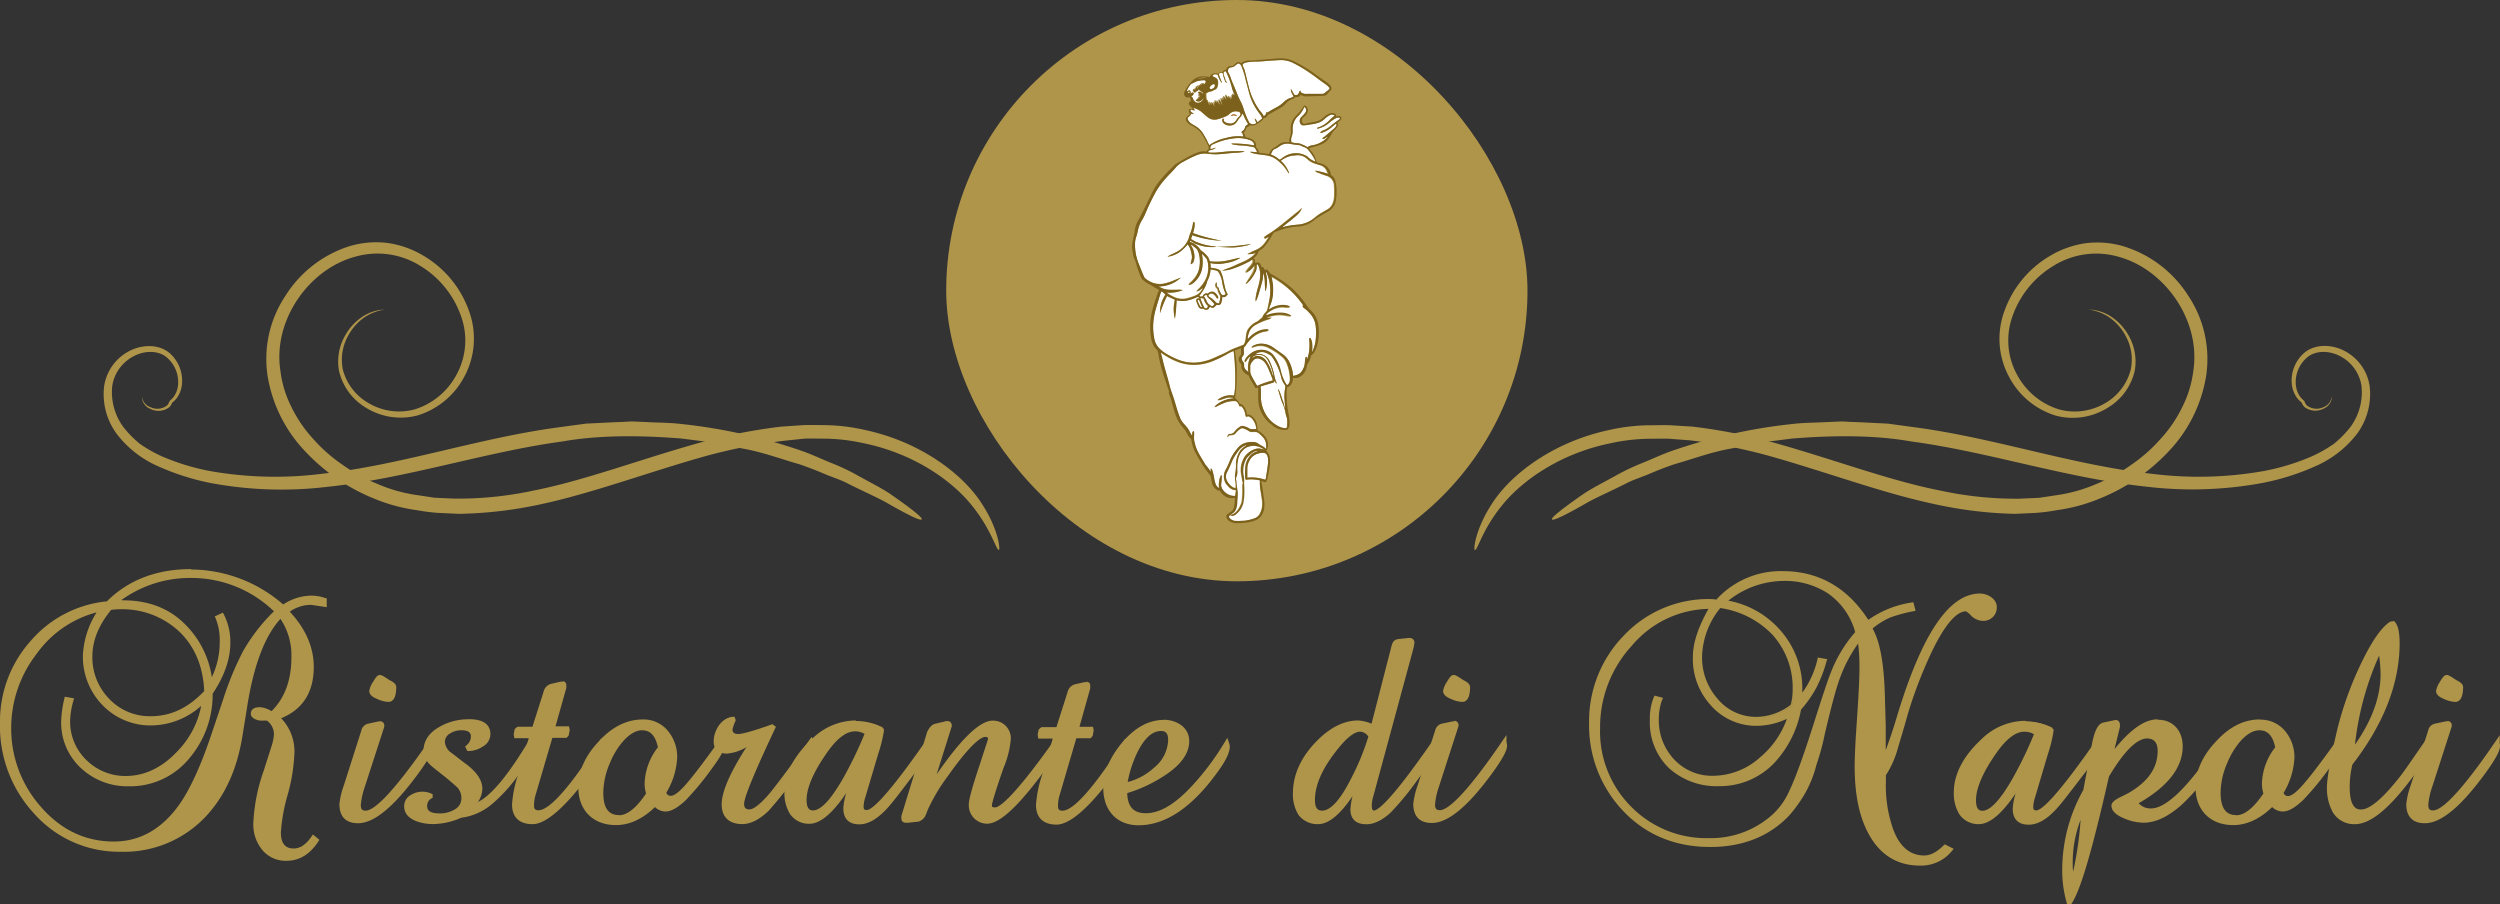 <?xml version="1.0" encoding="UTF-8"?>
<svg xmlns:xlink="http://www.w3.org/1999/xlink"  xmlns="http://www.w3.org/2000/svg" viewBox="0 0 564.36 204.12">
  <rect x="0" y="0" width="564.36" height="204.12" fill="#333333" stroke="none"/>
  <defs>
    <style>.cls-1{fill:#af954a;}.cls-2{fill:#fff;}.cls-3{fill:#f60;}.cls-4{fill:#7c611d;}.cls-5{fill:#ab6625;}</style>
  </defs>
  <title>Ristorante di Napoli Logo 1</title>
  <g id="Layer_2" data-name="Layer 2">
    <g id="New_Logo" data-name="New Logo">
      <rect class="cls-1" x="213.6" width="131.22" height="131.22" rx="65.61"></rect>
      <path class="cls-2" d="M276.72,31.19a10.12,10.12,0,0,1,4-.34,4.21,4.21,0,0,1-.22-.69.17.17,0,0,0-.12-.15c-.18-.08-.13-.2,0-.31a3,3,0,0,1,.26-.23,1,1,0,0,0,.4-.63.88.88,0,0,1,.44-.6l.29-.21a13,13,0,0,1-1.16-2.21.38.38,0,0,0-.26,0,1.05,1.05,0,0,1-.33.63,5.37,5.37,0,0,0-.76,1,2,2,0,0,1-.69.69,2.11,2.11,0,0,1-2.13-.09,1.06,1.06,0,0,1-.54-.74c0-.33.07-.46.41-.46a.53.53,0,0,0,.18.75,1.73,1.73,0,0,0,.84.32,1.55,1.55,0,0,0,1.68-.65,5,5,0,0,1,.77-.95.76.76,0,0,0,.13-.17.56.56,0,0,0-.35-.89l-.17-.05a2,2,0,0,0-1.81.49,2.75,2.75,0,0,1-.64.48,10.87,10.87,0,0,1-2.09.76,2.4,2.4,0,0,1-2.29-.51c-.53-.42-1-.88-1.55-1.31a6.59,6.59,0,0,0-1.63-.77c.06.24.25.34.31.57-.35.11-.63-.25-1-.11a.79.79,0,0,0,.48.69c.1,0,.22.08.23.22-.19.11-.35-.06-.58,0,0,.21-.11.34-.24.47l-.34.3a.42.42,0,0,0-.1.54,2.11,2.11,0,0,0,.78.92l.81.49a5.1,5.1,0,0,1,1.87,1.79c.31.56.66,1.1.94,1.68a4.39,4.39,0,0,0,.47.88A9.82,9.82,0,0,1,276.72,31.19Zm2.5-5c-.29.1-.47-.2-.72-.13a6.72,6.72,0,0,1-.7.13A.92.92,0,0,1,279.22,26.15Z"></path>
      <path class="cls-2" d="M271,19.51c0-.05.07-.12,0-.14A.18.18,0,0,0,271,19.51Z"></path>
      <path class="cls-2" d="M283.86,102.44a3,3,0,0,0-1.87,1.67,3.62,3.62,0,0,0-.42,1.72c0,.29,0,.58,0,.87s0,.76,0,1.14a9.29,9.29,0,0,1,4.09.48c.06-.24.13-.49.17-.74.14-.94.3-1.88.41-2.83a5,5,0,0,0-.06-1.64,1,1,0,0,0-1.12-.89A3.56,3.56,0,0,0,283.86,102.44Z"></path>
      <path class="cls-2" d="M277.88,116.23h0a3.17,3.17,0,0,0,1.4-1,6.57,6.57,0,0,0,.9-1.72,2.68,2.68,0,0,0,.07-.27,17.09,17.09,0,0,0,.16-2.86,6.34,6.34,0,0,1,.06-1.15c0-.07,0-.14.09-.17h0a2.83,2.83,0,0,1-.18-.66c-.05-.33-.12-.65-.17-1a5.44,5.44,0,0,1,0-2.63,6.61,6.61,0,0,1,.67-1.6,4.76,4.76,0,0,1,2.17-1.7,2.45,2.45,0,0,1,1.75-.09l.41.13c0-.05,0-.06,0-.07l-.11-.09a3.81,3.81,0,0,0-2.62-.66,3.11,3.11,0,0,0-1.69.68,4.1,4.1,0,0,0-1.39,2.4,9.49,9.49,0,0,0-.16,2.44,2.91,2.91,0,0,1-.19,1.4,1.25,1.25,0,0,0-.08.79c.05.23.05.46.08.69a10.16,10.16,0,0,0,.16,1.25,5.36,5.36,0,0,1,.11,1.38c0,.63-.06,1.25-.1,1.88a5.17,5.17,0,0,1-.25,1.23,1.76,1.76,0,0,1-.64.94c-.15.1-.3.22-.45.33s-.08.05-.06.09l0,0Z"></path>
      <path class="cls-2" d="M279,104.74a5.59,5.59,0,0,1,.93-3,1.58,1.58,0,0,1,.29-.34,5,5,0,0,1,1.15-.87l-.09-.07-.1,0a3.47,3.47,0,0,0-1.44,1,5.51,5.51,0,0,0-.54.73,9.46,9.46,0,0,0-1.11,1.89,25.82,25.82,0,0,1-1.15,2.51,2.16,2.16,0,0,0,0,1.86,3.77,3.77,0,0,0,1,1.26,1.81,1.81,0,0,0,1,.45,1.8,1.8,0,0,0,0-.22,6.88,6.88,0,0,0-.09-1.5,4.81,4.81,0,0,1,0-1.65A10.86,10.86,0,0,0,279,104.74Z"></path>
      <path class="cls-2" d="M284.45,108.78c0-.1,0-.21,0-.32a11.14,11.14,0,0,0-2-.23,5.49,5.49,0,0,0-.91.07c-.26,0-.33,0-.37-.28v-.14a15.15,15.15,0,0,1,0-2.13,4.25,4.25,0,0,1,.84-2.51A3.35,3.35,0,0,1,283.6,102a.7.7,0,0,0,.39-.2,2.13,2.13,0,0,0-1,.25,6.64,6.64,0,0,0-1.24.85,2.81,2.81,0,0,0-.78,1,5.66,5.66,0,0,0-.42,3.58,6.39,6.39,0,0,1,.07,1.64.3.3,0,0,1,0,.13,20.24,20.24,0,0,1,0,3.21c0,.26-.06.53-.1.8a4.64,4.64,0,0,1-1.69,2.84,1.27,1.27,0,0,1-1.11.36c-.07-.11.1-.11.08-.2h0l0,0c-.11-.06-.16.08-.24.12a.36.36,0,0,0-.15.55.78.78,0,0,0,.2.24,2.2,2.2,0,0,0,1,.47,6.53,6.53,0,0,0,1.53,0,8.55,8.55,0,0,0,3-.58,2.15,2.15,0,0,0,1.08-.84,4.4,4.4,0,0,0,.66-2.08,5.91,5.91,0,0,0,0-.94c-.13-1-.27-1.9-.4-2.84A9.48,9.48,0,0,1,284.45,108.78Z"></path>
      <path class="cls-2" d="M271.65,19a.12.12,0,0,0,0,.14C271.69,19.1,271.73,19,271.65,19Z"></path>
      <path class="cls-2" d="M277.53,16.82a14.06,14.06,0,0,1,.53,1.41c.33.79.68,1.58,1,2.38a22.9,22.9,0,0,0,1,2.27,7.73,7.73,0,0,1,.65,1.58c.13.48.32.95.49,1.41a17.09,17.09,0,0,0,.76,1.69.75.75,0,0,0,.25.28,1.18,1.18,0,0,0,1.43-.1,5.18,5.18,0,0,1-.4-1c.35.18.44.54.65.84l1.05-.83a2.86,2.86,0,0,0-.5-1A14.8,14.8,0,0,1,283.24,24a11.68,11.68,0,0,1-1.18-2.68c-.29-1-.55-2.09-.84-3.14a18.59,18.59,0,0,0-1-3.25,1.12,1.12,0,0,0-.39-.47.44.44,0,0,0-.55,0,4.47,4.47,0,0,0-.41.32,1.37,1.37,0,0,1-1,.44.79.79,0,0,0-.64,1.08Z"></path>
      <path class="cls-2" d="M281,16.08c.33,1.22.59,2.47.92,3.69a14.69,14.69,0,0,0,1.8,4.26,9.6,9.6,0,0,0,.9,1.29,2.68,2.68,0,0,1,.62.91c.54-.06.5-.56.67-.85.13,0,.15.1.24.07a20,20,0,0,1,1.9-1.11,7.27,7.27,0,0,0,1.79-1.27,3.71,3.71,0,0,1,1.46-.91,2.05,2.05,0,0,0,.71-.32c-.23-.56-.66-1-.61-1.7.32.45.53.95.86,1.38.67,0,.75,0,1-.64a1.11,1.11,0,0,1,.07-.16c0-.08.08-.17.19-.16a.52.52,0,0,1,.11.32,2.18,2.18,0,0,0,1.57.36,4.55,4.55,0,0,1,.52,0l2.56,0c.32,0,.65,0,.87-.31,0,0,.06,0,.09-.05.25-.21.52-.39.76-.62a.33.33,0,0,0,.06-.44,1.74,1.74,0,0,0-.25-.29,7.64,7.64,0,0,0-.77-.61c-1.11-.77-2.16-1.62-3.28-2.38A31.45,31.45,0,0,0,292,14.25a6.27,6.27,0,0,0-2.43-.68c-.75,0-1.49,0-2.24.08-.34,0-.67,0-1,.07a26.79,26.79,0,0,1-2.69.17,14.72,14.72,0,0,0-2.09.17,1.8,1.8,0,0,0-1.07.45c.08.15,0,.31.11.47A3.88,3.88,0,0,1,281,16.08Z"></path>
      <path class="cls-2" d="M273.48,20.11c.13-.05.26-.09.38-.15a.78.78,0,0,0,.39-.59c0-.35-.12-.45-.41-.34a1.43,1.43,0,0,0-.73.62.24.24,0,0,0,0,.32C273.21,20.08,273.32,20.17,273.48,20.11Z"></path>
      <path class="cls-2" d="M272.49,22.66a0,0,0,0,1,0,0c.09-.09,0-.17.1-.21a7.08,7.08,0,0,0,.66,1.39c0-.33-.19-.62-.15-.94,0,0,0,0,0,0h0c.21.23.3.53.51.75,0-.21-.11-.39,0-.63.13.18.27.3.36.46a1.06,1.06,0,0,0,.38.5,4.89,4.89,0,0,1-.31-1.1c.2.17.24.39.44.5,0-.27-.2-.5-.11-.78.24.14.23.46.49.6,0-.22-.15-.36-.12-.56.37.23.43.72.81,1,0-.29-.2-.43-.23-.64s-.16-.37-.12-.61a2,2,0,0,1,.51.65,1.62,1.62,0,0,0,.46.65,7.28,7.28,0,0,1-.56-1.61c.25.15.28.41.48.57.08-.25-.13-.45-.05-.68.18.14.2.4.42.58a4.94,4.94,0,0,1-.22-.94c.35.33.52.72.83,1a4.52,4.52,0,0,1-.37-1.29l.4.46a2,2,0,0,0,.36.43c0-.23-.14-.39-.08-.6.27.21.28.57.53.79,0-.23-.12-.42,0-.68l.41.72c0-.37-.17-.7-.19-1.07.14,0,.12.21.25.23,0-.16-.07-.32,0-.47.22,0,.19.39.48.33A12.93,12.93,0,0,1,278.2,20a6.75,6.75,0,0,0-.24-.91,16.57,16.57,0,0,0-1.2-3c-.36.07-.53.21-.5.45a1.73,1.73,0,0,0,.17.77,1.17,1.17,0,0,1,.15.39,1.79,1.79,0,0,0,.5,1,.42.42,0,0,1-.43-.28c-.18-.48-.34-1-.5-1.45a.65.65,0,0,1,0-.14c0-.29-.11-.37-.4-.35s-.47.05-.57.25a11.87,11.87,0,0,0,.6,1.68.17.17,0,0,1,0,.26,5.37,5.37,0,0,1-.72-1.41c0-.12,0-.28-.14-.34a1.11,1.11,0,0,0-.82-.09c-.24,0-.25.25-.32.41l.64.33a1,1,0,0,1,.57.82,2.62,2.62,0,0,1-.11,1.21,1,1,0,0,1-.6.68c-.37.13-.68.42-1.1.41-.06,0-.13.06-.19.07-.23,0-.38.25-.61.27A5.71,5.71,0,0,0,272.49,22.66Z"></path>
      <path class="cls-2" d="M268.44,20.63a.27.27,0,0,0-.25.19.13.13,0,0,0,.14.16c.1,0,.21,0,.24-.13S268.55,20.66,268.44,20.63Z"></path>
      <path class="cls-2" d="M270.69,23.12a1.42,1.42,0,0,0,1-.9s.06-.1,0-.15a1.44,1.44,0,0,1-.76.7.91.91,0,0,1-1-.22l.52-.27c0-.08-.11-.1-.14-.17.17-.08.3.14.44,0s-.23-.1-.25-.24c.18-.17.34,0,.54,0-.11-.23-.38-.2-.52-.35.09-.1.19-.06.27-.07s.16.11.27,0c-.15-.17-.39-.1-.55-.21.07-.14.21-.06.31-.14a1.14,1.14,0,0,1-.41-.32c.53-.27.89,0,1.27.43a.76.76,0,0,0-.19-.46.93.93,0,0,0-.71-.26c0-.19.22-.1.3-.2-.1-.06-.16-.19-.3-.05a.14.14,0,0,1-.2-.07l-.12-.2c0,.14.1.27,0,.43s-.29,0-.32.25a.85.85,0,0,1-.2-.23.6.6,0,0,1,0,.37l-.37,0a1.28,1.28,0,0,0-.34-.49c.09-.07.13.05.19,0s-.11-.16,0-.26a1.11,1.11,0,0,1,.49.26c-.08-.17-.12-.35-.21-.52.18,0,.21.18.36.18,0-.17-.19-.3-.07-.48s.14.06.2.13.11.27.25.34h0c0-.23-.18-.43-.17-.67.19,0,.22.23.39.26,0-.15-.07-.29,0-.43s.15.2.29.2-.05-.29.1-.4.13.17.25.19-.05-.28,0-.38.18.21.32.24,0-.18.08-.24.16.25.31.33c0-.19-.11-.44.21-.47a1,1,0,0,0-.19-.51,7.15,7.15,0,0,0-1.66.17c-.52.12-.94.46-1.44.61,0,0,0,.05-.08.07a5.66,5.66,0,0,0-.85,1.31.35.35,0,0,0,0,.37c.18-.13.34-.36.6-.17s.18.4.08.67a4.78,4.78,0,0,1,.42-.23.25.25,0,0,1,.29,0,.26.26,0,0,1,0,.29.74.74,0,0,1-.29.34c-.08.06-.21,0-.25.19a.48.48,0,0,1,.34.35,1.68,1.68,0,0,0,.43.67A1,1,0,0,0,270.69,23.12Z"></path>
      <path class="cls-2" d="M272.58,17.59a4,4,0,0,0-2.33.28A9.17,9.17,0,0,1,272.58,17.59Z"></path>
      <path class="cls-2" d="M286.9,84.71c-.19-.5-.41-1-.61-1.48a6.3,6.3,0,0,0-.75-1.34,2.52,2.52,0,0,0-1.26-.89,1.22,1.22,0,0,0-1.32.29,3.27,3.27,0,0,0-.64.87,1,1,0,0,0-.13.57c0,.36,0,.72,0,1.08a1.77,1.77,0,0,0,.17.78c.38.87.91,1.66,1.37,2.54a24.74,24.74,0,0,1,3.57-1.25A10.08,10.08,0,0,0,286.9,84.71Z"></path>
      <path class="cls-2" d="M270.34,67.81c0,.06,0,.13,0,.19a7.23,7.23,0,0,0,.57,1.19c.07.17.24.19.45.18l-.71-1.64C270.55,67.7,270.44,67.69,270.34,67.81Z"></path>
      <path class="cls-2" d="M275.19,65.51a8,8,0,0,0,.38.78c.24.52.73.56,1.12.1a8.56,8.56,0,0,1-.8-2.68,6,6,0,0,0-.82-2.21c-.09-.12-.16-.26-.32-.31a7.41,7.41,0,0,0-1.5-.32,6.22,6.22,0,0,1-.7,2.55.69.69,0,0,0-.05.13,6.53,6.53,0,0,1-1.07,2.26,5.13,5.13,0,0,1-.72,1c.22.38.53.11.77.19a.87.87,0,0,1,1.16-.65,1,1,0,0,1,.44-.32,1.07,1.07,0,0,1,1,0,2.41,2.41,0,0,1,.9,1.09.36.36,0,0,1,0,.1.16.16,0,0,1-.07.18.13.13,0,0,1-.19,0,1.14,1.14,0,0,1-.18-.25,2.59,2.59,0,0,0-.57-.66.76.76,0,0,0-1,0,.33.33,0,0,0,0,.6,5.93,5.93,0,0,1,1.37,1.23.72.72,0,0,0,.79.26c.13-.19.08-.4.16-.58a5.63,5.63,0,0,0,.15-1.07.2.2,0,0,0-.06-.16,4,4,0,0,1-.57-1.37.34.34,0,0,0-.13-.23.91.91,0,0,1-.33-1c0-.11.07-.25.23-.26a1.22,1.22,0,0,1,0,.46,1,1,0,0,0,.14.5c.08.14.27.16.34.29S275.12,65.34,275.19,65.51Z"></path>
      <path class="cls-2" d="M273.07,68.87c.54.37.58.48,1.05-.14,0,0,0,0,0-.09a12.08,12.08,0,0,0-1.27-1.31c-.16-.13-.34-.26-.35-.5s-.11-.18-.22-.18a.46.46,0,0,0-.51.29,13.49,13.49,0,0,1,.74,1.33A1.81,1.81,0,0,0,273.07,68.87Z"></path>
      <path class="cls-2" d="M271.71,67.41c-.25,0-.49-.15-.77,0,.29.67.53,1.34.86,2a.71.71,0,0,0,.1.14.39.39,0,0,0,.68-.09.73.73,0,0,0,.12-.34A3.53,3.53,0,0,1,271.71,67.41Z"></path>
      <path class="cls-2" d="M294.3,33.14a1.2,1.2,0,0,1-.38-.18,1.36,1.36,0,0,0-.61-.22,20.21,20.21,0,0,1-2.07-.29,3,3,0,0,0-2.41.55,5.2,5.2,0,0,1-1.12.65.51.51,0,0,0-.31.21,3.63,3.63,0,0,0-.52,1,6.65,6.65,0,0,1,.89.41,4.74,4.74,0,0,1,.8.55c.32.27.33.27.68,0l.34-.25a4.88,4.88,0,0,1,1.41-.74,4.82,4.82,0,0,1,3.67.23,1.9,1.9,0,0,1,.61.4,3.88,3.88,0,0,0,1.39.9c.1,0,.2.12.33.08a10.65,10.65,0,0,0-1.6-2.57A2,2,0,0,0,294.3,33.14Z"></path>
      <path class="cls-2" d="M276.7,90.84a18,18,0,0,0-2,.9,1,1,0,0,1-.5.17,2.35,2.35,0,0,1,.85-.81,6.77,6.77,0,0,1,3.44-1.1.67.67,0,0,0-.37-.18,3.09,3.09,0,0,0-1.45.11c-.35.1-.69.23-1,.33a1.82,1.82,0,0,1-.86.11,3.75,3.75,0,0,1,1.36-.78,3.69,3.69,0,0,1,2.27-.22.56.56,0,0,0,.16-.29,17.7,17.7,0,0,0,.21-1.91,54.1,54.1,0,0,0-.26-7.2c0-.22-.06-.45-.1-.7a10.67,10.67,0,0,0-1.59.78,23.9,23.9,0,0,1-3.31,1.58,11.51,11.51,0,0,1-3.43.75,10.25,10.25,0,0,1-4.7-.83,13.48,13.48,0,0,1-2.26-1.18,10.79,10.79,0,0,1-1.09-.72.46.46,0,0,0,0,.29c.22.79.4,1.6.62,2.4.38,1.45.82,2.89,1.2,4.34.12.43.21.86.34,1.28.25.77.54,1.52.78,2.29.4,1.31.75,2.64,1.26,3.92a2.77,2.77,0,0,0,.26.64,7.12,7.12,0,0,0,.84,1.12,6.37,6.37,0,0,1,1.24,1.76,3.77,3.77,0,0,0,.28.48c0,.06.05.17.17.16,0-.19.06-.38.08-.58a.36.36,0,0,1,.31-.36,2.56,2.56,0,0,1,.07,1,4.92,4.92,0,0,0,0,.94,9.54,9.54,0,0,0,1,3c.45.84,1,1.65,1.46,2.47a1.82,1.82,0,0,0,.15.23,12.52,12.52,0,0,1,1,1.32c0,.06.05.13.15.13.08-.21-.1-.45.05-.67a.59.59,0,0,1,.28.4,11,11,0,0,1,.42,1.69,6.72,6.72,0,0,0,.38,1.53,1.46,1.46,0,0,0,.78.81,4,4,0,0,1,0-1.55,3.34,3.34,0,0,1,.44-1.38c.18.08.14.21.14.32a13.13,13.13,0,0,1-.11,1.54,1.9,1.9,0,0,0,.19,1.22,3.28,3.28,0,0,0,2.7,1.63.38.38,0,0,0,.29-.08c0-.4.1-.81.15-1.24a2.28,2.28,0,0,1-1.74-.87c-.09-.1-.17-.2-.26-.29a2.2,2.2,0,0,1-.52-.85,3,3,0,0,1,.18-2.57,16.91,16.91,0,0,0,1.09-2.42,3.59,3.59,0,0,1,.17-.34,11,11,0,0,1,1.34-2,3.65,3.65,0,0,1,2.05-1.38,5.85,5.85,0,0,1,1.56-.14,2,2,0,0,1,1.06.3,4,4,0,0,0,.7.46,3,3,0,0,1,.9.59l.26.23a5.08,5.08,0,0,0,0-1.1,2.5,2.5,0,0,0-.66-1.54,9.2,9.2,0,0,0-.76-.77,1.62,1.62,0,0,0-.85-.46,7.4,7.4,0,0,0-.94,0,1.22,1.22,0,0,1-.68-.21,4.43,4.43,0,0,0-1.26-.6.72.72,0,0,0-.68.13,5,5,0,0,0-1.06,1,.59.59,0,0,1-.29.25,3.09,3.09,0,0,1-.95.19c-.22,0-.36.06-.41.28,0,.05,0,.12-.07.13a.11.11,0,0,1-.07-.12.53.53,0,0,1,.55-.55,1.26,1.26,0,0,0,1.05-.57,4.28,4.28,0,0,1,1.08-1,1.05,1.05,0,0,1,1-.19,3.61,3.61,0,0,1,1,.4,1.61,1.61,0,0,0,1.14.26c.23,0,.45,0,.67,0a3.84,3.84,0,0,0-.66-2,2.11,2.11,0,0,0-1-.88.38.38,0,0,0-.36,0c-.22.12-.34.06-.4-.19s-.09-.43-.14-.65a2.92,2.92,0,0,0-.7-1.35.23.23,0,0,0-.29-.11c-.16.06-.27,0-.33-.18s-.09-.26-.15-.39c-.24-.46-.42-.66-1-.63A6.7,6.7,0,0,0,276.7,90.84Z"></path>
      <path class="cls-2" d="M301.51,26.72a8.69,8.69,0,0,0-1.43,1A6,6,0,0,1,297.67,29a.37.37,0,0,1-.34,0c0-.17.16-.2.28-.24a6.31,6.31,0,0,0,2.48-1.58,7.86,7.86,0,0,1,.85-.78c.12-.09.28-.17.34-.35a1,1,0,0,0-1.06-.05,4.64,4.64,0,0,0-1.35,1,3.72,3.72,0,0,1-1.24.7,8.87,8.87,0,0,1-1.84.39,9.59,9.59,0,0,1-1.52.21.74.74,0,0,1-.76-.55,1.16,1.16,0,0,1,.2-1.24c.1-.12.21-.22.31-.33a5.57,5.57,0,0,0,.71-.82.84.84,0,0,0-.28-1.21c0,.08-.07.12-.09.17a5.57,5.57,0,0,1-1.44,2,3.89,3.89,0,0,0-.9,1.44,4.06,4.06,0,0,0-.2,1.62,3.78,3.78,0,0,1-.21,1.41,2.25,2.25,0,0,0-.07,1.34,10,10,0,0,0,1.26.21,2.38,2.38,0,0,1,1.11.26,7.8,7.8,0,0,1,1.26.63,2.25,2.25,0,0,1,1-.41,6.11,6.11,0,0,0,3.12-1.44,1.37,1.37,0,0,0,.4-.54c-.39.16-.63.65-1.12.47a.16.16,0,0,1,.07-.21c.12-.08.26-.16.37-.25.43-.36.86-.72,1.28-1.09a11.33,11.33,0,0,0,1.05-.92,1.15,1.15,0,0,0,.39-.72.17.17,0,0,0-.15-.19c-.35.29-.73.58-1.09.9A6,6,0,0,1,298.34,30c-.11,0-.22.07-.3-.08a1.28,1.28,0,0,1,.63-.42,7,7,0,0,0,1.57-.9c.61-.51,1.22-1,1.87-1.46a.94.94,0,0,0,.43-.45l-.12-.08A1.09,1.09,0,0,0,301.51,26.72Z"></path>
      <path class="cls-2" d="M294.75,35.62a3.1,3.1,0,0,0-2.05-.56c-.4.06-.81.07-1.21.13a5.9,5.9,0,0,0-2.38,1.14A6.74,6.74,0,0,1,291,39.16a.44.44,0,0,1-.26-.24c-.22-.33-.43-.66-.66-1a10.09,10.09,0,0,0-1.59-1.61,5.07,5.07,0,0,0-2.18-1.13c-.62-.14-1.24-.2-1.87-.28a9.32,9.32,0,0,1-1.81-.34c-.15,0-.32-.08-.41-.3l1.55.14a5.12,5.12,0,0,0-.37-.78,1,1,0,0,0-.64-.45c-.81-.12-1.61-.26-2.43-.3a14.86,14.86,0,0,1-1.87-.21.86.86,0,0,1-.53-.24,27.16,27.16,0,0,1,5.16.43,1,1,0,0,0-.34-.83,2.11,2.11,0,0,0-.69-.41,7.86,7.86,0,0,0-3.76-.33,15,15,0,0,0-4.53,1.33.82.82,0,0,0-.53,1.06,6.81,6.81,0,0,0,1.21-.32.72.72,0,0,1-.14.13,2.84,2.84,0,0,1-1.16.45c-.35.06-.41.13-.42.47a3,3,0,0,0,.52.08,15.14,15.14,0,0,0,2.23-.1c1.13-.12,2.25-.22,3.38-.24.4,0,.8,0,1.19,0a1.7,1.7,0,0,1,.87.13,15,15,0,0,1-2.35.26c-.69,0-1.37.12-2.05.18s-1.4.13-2.1.15a19.85,19.85,0,0,1-2-.16,4.84,4.84,0,0,0-2.16.28,26.09,26.09,0,0,0-3,1.46,6,6,0,0,0-1.77,1.27c-.75.91-1.63,1.71-2.4,2.6A18.87,18.87,0,0,0,261,43.16a51.87,51.87,0,0,0-2.49,5.08,9.92,9.92,0,0,1-.68,1.34,6.83,6.83,0,0,0-.87,2c-.15.57-.24,1.14-.43,1.7a4.76,4.76,0,0,0-.31,1.46,11.47,11.47,0,0,0,.89,4.94c.4.91.7,1.87,1.15,2.77a1,1,0,0,0,.34.44,6.51,6.51,0,0,0,1.18.74,4.78,4.78,0,0,0,2.79.4,11.43,11.43,0,0,0,2.43-.76l1.56-.64a7.39,7.39,0,0,1-5,2,4.57,4.57,0,0,0,2.33.75,19.62,19.62,0,0,0,2,0,4.66,4.66,0,0,1,1.09.07,7.41,7.41,0,0,1-3.65.49c0,.06.08.07.11.1a5.86,5.86,0,0,0,1.39.86,4.46,4.46,0,0,0,3,.42,12.47,12.47,0,0,0,2-.64,2.94,2.94,0,0,0,1.62-1.61s.09-.08.06-.16-.1,0-.13.08a1.79,1.79,0,0,0-.38.3,2.23,2.23,0,0,1-.92.43,1.91,1.91,0,0,1,.31-.38,8.72,8.72,0,0,0,.92-1,7,7,0,0,0,1.12-2,6.51,6.51,0,0,0,.17-3.39,1.57,1.57,0,0,0-.31-.77c-.25-.28-.49-.56-.75-.83-.05-.06-.09-.17-.21-.12s0,.09,0,.14a8.53,8.53,0,0,1,.11,2.47,5.47,5.47,0,0,1-1,2.76,5.34,5.34,0,0,1-1.16,1.21,1.73,1.73,0,0,1-1,.37,2.67,2.67,0,0,1,.31-.36,7.6,7.6,0,0,0,1.27-1.39,5,5,0,0,0,.81-1.8,7.62,7.62,0,0,0,.12-2.65,4.74,4.74,0,0,0-.46-1.6A1.26,1.26,0,0,0,270,56l-.79-.63a.57.57,0,0,0-.36-.16.18.18,0,0,0,.05.17,4.57,4.57,0,0,1,.71,2.09,2.93,2.93,0,0,1-.12,1.38,1,1,0,0,1-.66.73,1,1,0,0,1,.06-.53,6.15,6.15,0,0,0,.19-.95,6.21,6.21,0,0,0-.57-2.4,1.79,1.79,0,0,0-.44-.57A9.27,9.27,0,0,1,266.11,57a6.69,6.69,0,0,1-2.55.94,3.71,3.71,0,0,1,.71-.44c.56-.25,1.12-.52,1.66-.81a5.65,5.65,0,0,0,2.2-2.42,2,2,0,0,0,.19-.45c.1-.33.19-.65.31-1a9.78,9.78,0,0,0,.66-2.38c0-.14,0-.31.22-.37a.56.56,0,0,1,.17.5,6.86,6.86,0,0,1-.27,1.69c0,.12-.13.23-.07.36a39,39,0,0,0,6.45,1.7,22.55,22.55,0,0,1-6.64-1.25,6,6,0,0,0-.29.88c.37.19.69.44,1.07.6a13,13,0,0,0,3.76,1,3.52,3.52,0,0,1,.77.12,44.35,44.35,0,0,0,7.91-.61l0,0h0a3.63,3.63,0,0,1-1.14.37,15,15,0,0,1-3,.41c-.43,0-2.78-.09-3.65-.17l.08,0a2.14,2.14,0,0,1-.35.07,11.05,11.05,0,0,1-2.3-.1,10.62,10.62,0,0,1-2.27-.69l-1-.61a.27.27,0,0,0-.11.25,5.62,5.62,0,0,1,1,.44l.27.22a3.3,3.3,0,0,1,.82.76,2.1,2.1,0,0,0,.73.75,4.09,4.09,0,0,1,.72.66,2.66,2.66,0,0,1,.85,1.33c0,.08,0,.17.12.22a11.46,11.46,0,0,0,3.6-.11c.83-.14,1.63-.36,2.45-.55a2.67,2.67,0,0,1,.8-.11,8.73,8.73,0,0,1-3.28,1.14,8.57,8.57,0,0,1-3.53,0,6.59,6.59,0,0,1,.08,1.07,9.41,9.41,0,0,1,1.53.29.91.91,0,0,1,.5.29.28.28,0,0,0,.29.1.32.32,0,0,0-.09.08.25.25,0,0,0,.06.17,6.43,6.43,0,0,1,.52,1.55c.13.65.26,1.3.42,1.95a4.28,4.28,0,0,0,.62,1.55c-.07.15-.2.2-.27.31a.8.8,0,0,1-.66.33.47.47,0,0,0-.3,0,3.83,3.83,0,0,1-.23,1.24.6.6,0,0,1-.6.53,4.64,4.64,0,0,1-.52,0,2.05,2.05,0,0,1-.64.58c-.31.14-.55-.07-.81-.19-.17.28-.28.6-.64.66a.92.92,0,0,1-.88-.27.79.79,0,0,1-1.05-.43c-.13-.27-.24-.55-.35-.83a1.48,1.48,0,0,1-.13-.51.41.41,0,0,1,.41-.49c.07,0,.16,0,.23,0s0-.18-.27-.38c-1.67.7-2.8,1.21-4.83.8-.07,1.4-.18,2.8-.37,4.18a8.66,8.66,0,0,1,0-4.29c-.56-.32-1.2-.49-1.78-.88a23.83,23.83,0,0,0-1.57,3.91,6.93,6.93,0,0,1,1.21-4.16,2.17,2.17,0,0,0-.95-.77c-.06.17-.12.3-.17.45-.35,1.17-.72,2.33-1.06,3.5a15.52,15.52,0,0,0-.59,3.51,14.36,14.36,0,0,0,.23,3.14,4.29,4.29,0,0,0,1.4,2.51,8.59,8.59,0,0,0,1.64,1.17,18.63,18.63,0,0,0,2.55,1.22,9.32,9.32,0,0,0,3.38.61,11.14,11.14,0,0,0,3.52-.66c.87-.3,1.69-.72,2.53-1.09a16.08,16.08,0,0,0,1.51-.72,12.32,12.32,0,0,1,2.06-.94l1.49-.59a.44.44,0,0,0,.25-.23,4.12,4.12,0,0,0,.33-1,8.92,8.92,0,0,1,.24-1.62,2.49,2.49,0,0,1,.23-.59,4.72,4.72,0,0,1,2.07-1.81c.45-.21.73-.65,1.15-.9.07,0,.09-.16.13-.24a3.3,3.3,0,0,1,.64-.92,1.58,1.58,0,0,0,.49-.9c.14-.62.26-1.25.38-1.88a10.57,10.57,0,0,0-.2-5.12,7.05,7.05,0,0,0-.49-1.28c-.14.06-.12.15-.09.25a7.06,7.06,0,0,1,.22,1.13,7.43,7.43,0,0,1-.18,2.57c0,.11,0,.25-.2.33,0-.73-.06-1.43-.08-2.13a5.56,5.56,0,0,0-.42-2v.71a4.66,4.66,0,0,1-.15,1.18c-.19.77-.42,1.53-.64,2.29a15.4,15.4,0,0,1-.61,1.85,1.1,1.1,0,0,1-.26.43,5,5,0,0,1,.09-1.19c.14-.84.4-1.65.61-2.48a8.28,8.28,0,0,0,.33-2.8,5.43,5.43,0,0,0-.46-1.71.18.18,0,0,0-.25-.12c-.12,0-.11.12-.1.22a2.4,2.4,0,0,1-.27,1.49,9.6,9.6,0,0,1-.65,1.12,6.22,6.22,0,0,1-1.49,1.58c0-.07,0-.1,0-.14l1.13-1.84a5.33,5.33,0,0,0,.68-1.52,1.49,1.49,0,0,0,0-.81,4.85,4.85,0,0,1-2,1.8,1.57,1.57,0,0,1,.2-.41,9.17,9.17,0,0,1,.78-1,4,4,0,0,0,.63-.88.57.57,0,0,0-.14-.75,7.67,7.67,0,0,1-.79.52,25.28,25.28,0,0,1-3.58,1.55,6.63,6.63,0,0,1-2.53.45h-.06l.09,0A2.49,2.49,0,0,1,276,61c.64-.26,1.29-.45,1.93-.72.83-.35,1.64-.76,2.48-1.11a9.24,9.24,0,0,0,2.17-1.26,3.49,3.49,0,0,0,.79-.83,4,4,0,0,1-1.86.3,17,17,0,0,1,1.87-.92,5,5,0,0,0,1.78-1.26,11.44,11.44,0,0,0,1.1-1.58s.07-.07,0-.11-.07,0-.1,0l-.45.28c-.12.07-.24.11-.35,0s-.07-.24.08-.37a5.92,5.92,0,0,1,.48-.35,28,28,0,0,0,2.43-1.64c1.43-1.12,2.84-2.27,4.25-3.41a7.94,7.94,0,0,0,1-.88s.06-.14.16-.07l-.2.37a4.09,4.09,0,0,1-.84,1.06c-1,.92-2.11,1.73-3.16,2.6-.06,0-.14.08-.11.2l1.05-.26a22.36,22.36,0,0,1,2.59-.33,6.79,6.79,0,0,0,3.66-1.6,12.23,12.23,0,0,1,1.4-1c.44-.26.89-.49,1.33-.76a2.91,2.91,0,0,0,1.13-1.07,4.2,4.2,0,0,0,.49-1.66,15.51,15.51,0,0,0,0-2.55,3.08,3.08,0,0,0-.1-.8,2.39,2.39,0,0,0-1.64-1.58c-.67-.2-1.31-.49-2-.73a1.07,1.07,0,0,1-.57-.43,18.24,18.24,0,0,1,2.95.76c-.1-.21-.19-.37-.25-.54a2.29,2.29,0,0,0-1.51-1.44c-.33-.11-.67-.19-1-.3a4.6,4.6,0,0,1-1.75-.92A3.9,3.9,0,0,0,294.75,35.62Z"></path>
      <path class="cls-2" d="M290.2,93.27c0-.19-.07-.39-.12-.58a10,10,0,0,0-.62-1.77c-.35-.79-.52-1.64-.79-2.46a1.39,1.39,0,0,1-.13-.67,7.21,7.21,0,0,1,.6,1.43c.18.47.3,1,.5,1.45s.2,1,.46,1.48c.07-.07,0-.12,0-.18L290,90.44a9.45,9.45,0,0,1,.12-2.86.9.9,0,0,0-.18-.83,4.37,4.37,0,0,1-.74-1.68,13.63,13.63,0,0,0-2-4.46,1.72,1.72,0,0,0-.61-.56l-.5-.25a2.44,2.44,0,0,0-2.49,0c-.06,0-.17,0-.13.18a3.24,3.24,0,0,1,1.35,0,2.75,2.75,0,0,1,1.8,1.59,13.25,13.25,0,0,1,1.06,3.28,6.7,6.7,0,0,0,.46,1.46.21.21,0,0,1,0,.23s-.05,0-.06,0c-.18-.15-.16-.41-.36-.63a.48.48,0,0,1-.42.49l-2.5.75c-.09,0-.19,0-.24.13a17.07,17.07,0,0,1,.08,1.89A7.86,7.86,0,0,0,285,91.9a9.39,9.39,0,0,0,.54,1.36,6.92,6.92,0,0,0,3.12,3,3.8,3.8,0,0,0,1.44.38c.24,0,.3,0,.37-.26a1.13,1.13,0,0,0,.06-.31,10.44,10.44,0,0,0,0-1.37,1.42,1.42,0,0,0-.12-.61A3.74,3.74,0,0,1,290.2,93.27Z"></path>
      <path class="cls-2" d="M284.17,80.39a2.56,2.56,0,0,1,1.61,1,9.2,9.2,0,0,1,1.13,2.15c.13.37.25.75.37,1.12,0,.07,0,.17.13.17s0-.17,0-.25a11.42,11.42,0,0,0-1.25-3.31,2.17,2.17,0,0,0-.92-.93,2.55,2.55,0,0,0-2.06,0,.78.78,0,0,0-.49.51,1.45,1.45,0,0,0,.26-.17A1.56,1.56,0,0,1,284.17,80.39Z"></path>
      <path class="cls-2" d="M287.26,66.78a7.44,7.44,0,0,1-.63,2.36,2.25,2.25,0,0,0-.21.8l.13-.06a5.15,5.15,0,0,1,2-.81,4.91,4.91,0,0,1,1.91,0,1.45,1.45,0,0,1,.7.39,4.37,4.37,0,0,1-1.3,0,4.7,4.7,0,0,0-1.35.08,5.56,5.56,0,0,0-2.19,1.05,1.46,1.46,0,0,0-.61.7h0l.13,0a8.19,8.19,0,0,1,3.28-.56,4.45,4.45,0,0,1,2.11.55c.06,0,.15.06.15.19a1.08,1.08,0,0,1-.4,0c-.41-.07-.82-.16-1.24-.21a7.66,7.66,0,0,0-3.67.46c-.06,0-.15,0-.12.16a3.62,3.62,0,0,1,1,0,2,2,0,0,1-.56.26,14.2,14.2,0,0,0-3.13,1.34A3.25,3.25,0,0,0,282,74.93a6,6,0,0,0-.4,1.55s0,.08,0,.09.05,0,.06,0,.12-.07.16-.12a6.59,6.59,0,0,1,2-1.52,4.29,4.29,0,0,1,2-.49.69.69,0,0,1,.55.15.93.93,0,0,1-.69.29,5.65,5.65,0,0,0-2.94,1.35,7.88,7.88,0,0,0-1.51,1.74,1,1,0,0,1-.2.28.7.7,0,0,0-.29.7c0,.15,0,.31,0,.46a1.25,1.25,0,0,1-.27,1.14.73.73,0,0,0-.11.82c.08.18.11.38.29.5a.46.46,0,0,1,.1.26c0,.18,0,.37.06.55,0,.66.48,1,1,1.43a5.68,5.68,0,0,1,.48-3.56c-.14,0-.19,0-.24.1a3.69,3.69,0,0,0-.8,1c0,.09-.12.16-.23.1a.17.17,0,0,1-.07-.24,2.19,2.19,0,0,1,.2-.44,3.76,3.76,0,0,1,.87-.95,3.89,3.89,0,0,1,3.3-1,3.21,3.21,0,0,1,2.05,1.15,9,9,0,0,1,1.67,3.46,11.52,11.52,0,0,0,.87,2.47,5.18,5.18,0,0,0,.53.84.61.61,0,0,0,.33-.22,1.58,1.58,0,0,0,.37-1,9.82,9.82,0,0,0-.66-3.6,3.67,3.67,0,0,0-1.16-1.67,16.32,16.32,0,0,0-3.06-2,4,4,0,0,0-2.75-.29c-.32.09-.63.2-1,.31A.62.62,0,0,1,283,78a4.06,4.06,0,0,1,1.44-.39,4.77,4.77,0,0,1,3.08.94c.71.48,1.4,1,2.11,1.5a4.44,4.44,0,0,1,1.4,1.67,8.31,8.31,0,0,1,.78,2.38,5.39,5.39,0,0,0,.12.79,5.61,5.61,0,0,0,.91-.27,2,2,0,0,0,1-.76,3.84,3.84,0,0,0,.71-1.9c0-.35.06-.7.11-1a1,1,0,0,1,.09-.3.12.12,0,0,1,.14-.08.13.13,0,0,1,.11.12,1.35,1.35,0,0,0,.07.4,8.39,8.39,0,0,0,.4-1.46,11.18,11.18,0,0,0,.08-2.89,1,1,0,0,1,0-.25c0-.09,0-.19.14-.2a.16.16,0,0,1,.18.13,3.19,3.19,0,0,1,.33,1.1,11.78,11.78,0,0,1,0,1.68.43.43,0,0,0,0,.29,9.11,9.11,0,0,0,.75-2.36,15.16,15.16,0,0,0,.13-2.34,10.75,10.75,0,0,0-.16-1.7,5.19,5.19,0,0,0-1.34-2.45,6.71,6.71,0,0,0-1.22-1.1c-.32-.22-.35-.35-.21-.7a20.88,20.88,0,0,0-7.16-6.3c0,.09,0,.14,0,.18A12.06,12.06,0,0,1,287.26,66.78Z"></path>
      <path class="cls-3" d="M275.62,61.11l-.05,0Z"></path>
      <path class="cls-4" d="M302.75,26.47a.41.41,0,0,0-.42-.25,1.81,1.81,0,0,0-.73.08c.07-.33,0-.46-.23-.6a1.37,1.37,0,0,0-1.15-.1,3.54,3.54,0,0,0-1.43.91,3.77,3.77,0,0,1-2.17,1c-.66.11-1.31.23-1.95.4a.54.54,0,0,1-.71-.31.93.93,0,0,1,.17-1c.1-.1.21-.19.32-.28a2.49,2.49,0,0,0,.75-1.08,1.17,1.17,0,0,0-.57-1.37c-.18-.09-.21-.07-.32.11l-.77,1.08c-.33.44-.75.8-1.11,1.21a3.94,3.94,0,0,0-1.06,3,3.2,3.2,0,0,1-.18,1.65,2,2,0,0,0-.12,1.15h-.61a2.7,2.7,0,0,0-1.91.62,4.24,4.24,0,0,1-1,.7,2,2,0,0,0-.92,1.06l-.15.36a15.39,15.39,0,0,0-2.22-.31,3.28,3.28,0,0,0-.77-1.36,1.33,1.33,0,0,0-.44-1.4,3.17,3.17,0,0,0-1.3-.64,2.36,2.36,0,0,1-.59-.17c-.1-.36-.29-.67-.37-1a2.78,2.78,0,0,0,.57-1c.05-.09.07-.2.17-.22a1.56,1.56,0,0,0,.69-.45,1.57,1.57,0,0,0,1.34-.18,5.93,5.93,0,0,0,1.18-.76,1.42,1.42,0,0,0,.49-.6c.39-.13.79-.24.9-.7,0-.07.11-.08.17-.11l2.59-1.45a4.8,4.8,0,0,0,1.39-1.1,2.64,2.64,0,0,1,.77-.65,4.69,4.69,0,0,1,.87-.43.52.52,0,0,0,.41-.36c.52,0,1,.05,1.27-.52l.14.07a2.42,2.42,0,0,0,.82.28,4.35,4.35,0,0,0,.63,0l3.05-.09c.28,0,.55-.05.83-.07a.6.6,0,0,0,.28-.13c.39-.28.65-.69,1-1a.78.78,0,0,0,0-1.1,4.6,4.6,0,0,0-1.15-1c-.67-.42-1.29-.91-1.94-1.36s-1-.75-1.54-1.1a33.36,33.36,0,0,0-3.47-2,6.9,6.9,0,0,0-2.92-.74c-.48,0-.95,0-1.43.08-1,.08-1.95.14-2.93.23s-1.86.15-2.79.2a2.9,2.9,0,0,0-2,.59l-.16-.09a.7.7,0,0,0-1,.09c-.21.17-.41.34-.61.53a.43.43,0,0,1-.39.13,1,1,0,0,0-1.07.5c-.05.08-.11.15-.15.23s-.07.12-.15.13a.87.87,0,0,0-.7.55,1.2,1.2,0,0,0-1.06.34,1.37,1.37,0,0,0-1.07-.05,2,2,0,0,0-.78.77,5.58,5.58,0,0,0-1.46-.15,3.39,3.39,0,0,0-2.53,1.09c-.23.26-.47.51-.68.79a8,8,0,0,0-1,1.67.9.9,0,0,0,.14.95.75.75,0,0,0,.82.24l.17,0a.13.13,0,0,1,.14.07,1.44,1.44,0,0,1,.15.68c0,.17-.13.2-.22.28a.43.43,0,0,0-.07.69,2.52,2.52,0,0,0,.5.53.55.55,0,0,1,.22.38c-.15,0-.26,0-.38-.06-.31,0-.47.11-.46.42a1.29,1.29,0,0,0,.11.47c.11.27.09.35-.13.55a3.69,3.69,0,0,0-.41.38.69.69,0,0,0-.12.95A2.46,2.46,0,0,0,269,28.36a4.37,4.37,0,0,1,.76.43,5.1,5.1,0,0,1,1.48,1.37c.52.84,1,1.71,1.44,2.59a1.62,1.62,0,0,1,.18,1c-.28,0-.35.25-.46.45l-.26,0a3,3,0,0,0-1.61.16,15.45,15.45,0,0,0-2,.87c-.8.42-1.59.87-2.36,1.36a5,5,0,0,0-1.15.78c-.4.44-.85.83-1.26,1.26q-.9.93-1.74,1.92a12.8,12.8,0,0,0-1.82,2.72c-.52,1-1,2.07-1.52,3.1s-1.08,2.22-1.68,3.3a6.16,6.16,0,0,0-.89,2.8,1.67,1.67,0,0,1-.05.31,18.78,18.78,0,0,0-.49,2.57,3.66,3.66,0,0,0,0,.74c.08.48.15,1,.23,1.45a2.72,2.72,0,0,0,.28.89,6.39,6.39,0,0,1,.42,1.18,21.9,21.9,0,0,0,1.11,3.06.94.94,0,0,0,.25.37,5.25,5.25,0,0,0,1.46,1.06,6.54,6.54,0,0,1,1,.59,6.52,6.52,0,0,0,.72.43c.23.12.43.27.65.41a2.92,2.92,0,0,0-.41.83c-.14.43-.28.86-.43,1.29-.23.65-.42,1.31-.61,2a15.62,15.62,0,0,0-.6,3.72,17.66,17.66,0,0,0,.19,2.82,5,5,0,0,0,.61,1.85,3.15,3.15,0,0,0,.62.84,1.14,1.14,0,0,1,.37.7,31.36,31.36,0,0,0,1.17,4.89c.4,1.2.77,2.42,1.22,3.61,0,.08.09.17.06.26a1.2,1.2,0,0,0,.09.75c.1.37.27.72.38,1.09.33,1.13.59,2.27,1,3.39a8.63,8.63,0,0,0,1.85,3.13,3.85,3.85,0,0,1,.6.85c.07.14.14.27.22.4a3.12,3.12,0,0,0,.82,1.11c.08.06.06.15.08.22a11.22,11.22,0,0,0,.73,2.48c.58,1.17,1.25,2.28,1.94,3.4a23.33,23.33,0,0,0,1.41,1.9,1.72,1.72,0,0,1,.43,1,5.84,5.84,0,0,0,.18,1,2.41,2.41,0,0,0,1.14,1.56.45.45,0,0,0,.33.1c.2,0,.3.06.38.22s.11.15.17.23a3.06,3.06,0,0,0,2.18,1.3l.48,0c.16,0,.3-.12.48-.1a11.58,11.58,0,0,1-.22,2.21,1.55,1.55,0,0,1-.58.88l-.81.56a.67.67,0,0,0-.3.75,1.52,1.52,0,0,0,.63.86,3.18,3.18,0,0,0,2,.47c.58,0,1.16-.07,1.74-.12a6.49,6.49,0,0,0,2-.45,3.14,3.14,0,0,0,1.31-.84,4.22,4.22,0,0,0,.78-1.59,6.54,6.54,0,0,0,0-2.57c-.16-1.21-.32-2.43-.56-3.63,0-.09-.06-.18,0-.27s.21,0,.3.06a3.52,3.52,0,0,0,.42.15.24.24,0,0,0,.29-.07,1.67,1.67,0,0,0,.3-.54c.19-.9.38-1.8.52-2.71a8.11,8.11,0,0,0,.09-2,2,2,0,0,0-.38-1.14,5.06,5.06,0,0,1-.43-.7l.16-.23a1.09,1.09,0,0,0,.09-.23,2.92,2.92,0,0,0-.45-2.56,5.11,5.11,0,0,0-1-1c-.25-.19-.52-.35-.78-.51a5.5,5.5,0,0,0-.16-1.41,2.7,2.7,0,0,0-.69-1.38c-.43-.43-.84-.89-1.55-.74a1.32,1.32,0,0,1-.06-.3,2.91,2.91,0,0,0-.84-1.8.77.77,0,0,0-.68-.34,7.51,7.51,0,0,0-1.1-1.36,30,30,0,0,0,.37-5.34,24.25,24.25,0,0,0-.44-5.37c.51-.11.93-.38,1.44-.5a3.75,3.75,0,0,0,0,1,.66.66,0,0,1-.2.63,1.26,1.26,0,0,0,0,1.74.76.76,0,0,1,.26.67,1.2,1.2,0,0,0,.12.72,2.79,2.79,0,0,0,1.39,1.32.33.33,0,0,1,.22.24,4,4,0,0,0,.44.94c.3.51.6,1,.88,1.55a.3.3,0,0,0,.34.17c.13,0,.23-.12.4-.07V90a7.12,7.12,0,0,0,.52,2.66A7.44,7.44,0,0,0,287.23,96a4.18,4.18,0,0,0,3.12,1.06.55.55,0,0,0,.39-.2,1.55,1.55,0,0,0,.36-.92,10.89,10.89,0,0,0-.24-2.61,23,23,0,0,1-.41-4.45,7.14,7.14,0,0,1,.12-1.46c.67-.14,1.29-.88,1.33-2.12a2.27,2.27,0,0,0,2.1-.65,3.08,3.08,0,0,0,1-2,.53.53,0,0,1,.09-.3,5,5,0,0,0,.82-1.87.56.56,0,0,1,.25-.4,1.72,1.72,0,0,0,.67-.79,7.21,7.21,0,0,0,.76-2.45,12.2,12.2,0,0,0,0-3.62,5.5,5.5,0,0,0-1.62-3.1,4.52,4.52,0,0,1-.61-.63c-.34-.54-.72-1-1.1-1.56a23.4,23.4,0,0,0-1.91-2.19c-.3-.31-.61-.61-.94-.89a28.31,28.31,0,0,0-4.12-2.82,1.85,1.85,0,0,1-.94-.87l0,0c-.23-.28-.3-.44-.71-.16,0,0-.05,0-.07,0-.2-.3-.23-.78-.76-.7l-.22-.54c-.19-.43-.46-.67-1-.42-.09,0-.18.08-.28,0a1,1,0,0,0-.3-1,.54.54,0,0,1,.24-.27,2.48,2.48,0,0,0,.81-1.2.55.55,0,0,1,.23-.29,5.2,5.2,0,0,0,1-.73,14.47,14.47,0,0,0,1.67-2.37l.34-.6a1.43,1.43,0,0,1,.76-.6c.41-.13.81-.29,1.21-.43a15.6,15.6,0,0,1,3.77-.71,6,6,0,0,0,3.83-1.63.66.66,0,0,1,.17-.12c.85-.53,1.69-1.07,2.59-1.53a3.7,3.7,0,0,0,1.51-1.4,3.48,3.48,0,0,0,.44-1.33,10.91,10.91,0,0,0,0-3.65c-.15-.81-.33-1.59-1.18-2V39.3a1,1,0,0,0,0-.24A3,3,0,0,0,298.51,37a6.78,6.78,0,0,0-1-.27.37.37,0,0,1-.28-.23c-.1-.25-.21-.49-.3-.74a4.6,4.6,0,0,0-.79-1.48c-.2-.24-.42-.48-.64-.73a1.43,1.43,0,0,1,.59-.27,17,17,0,0,0,2.07-.63A4,4,0,0,0,300,31.23a4.72,4.72,0,0,0,.49-.81,3.83,3.83,0,0,1,.88-1.16,2.31,2.31,0,0,0,.62-.88.5.5,0,0,0-.11-.64.47.47,0,0,1,.22-.2,4.51,4.51,0,0,0,.59-.49A.5.5,0,0,0,302.75,26.47ZM281.56,14.06a13.39,13.39,0,0,1,2.09-.17c.9,0,1.79-.1,2.69-.17.34,0,.67-.06,1-.07.75,0,1.49-.12,2.24-.08a6.27,6.27,0,0,1,2.43.68,30.91,30.91,0,0,1,3.76,2.22c1.12.76,2.17,1.61,3.28,2.38a6.44,6.44,0,0,1,.77.61,1.41,1.41,0,0,1,.25.29.33.33,0,0,1-.06.44c-.24.22-.51.41-.76.61,0,0-.07,0-.09.06-.22.31-.55.3-.87.31l-2.56,0a4.38,4.38,0,0,0-.52,0,2.18,2.18,0,0,1-1.57-.36c0-.1,0-.23-.11-.32s-.15.08-.2.16a.76.76,0,0,0-.06.16c-.24.6-.32.65-1,.64-.33-.43-.54-.93-.86-1.38-.05.65.38,1.14.61,1.7a2.05,2.05,0,0,1-.71.32,3.75,3.75,0,0,0-1.47.91,7,7,0,0,1-1.78,1.27,20,20,0,0,0-1.9,1.11c-.09,0-.11-.12-.24-.08-.17.3-.13.8-.68.85a2.71,2.71,0,0,0-.61-.9,9.6,9.6,0,0,1-.9-1.29,14.69,14.69,0,0,1-1.8-4.26c-.33-1.22-.59-2.47-.92-3.69A4.26,4.26,0,0,0,280.6,15c-.09-.15,0-.32-.11-.46A1.67,1.67,0,0,1,281.56,14.06Zm-3.66,1.12a1.39,1.39,0,0,0,1-.44c.13-.12.28-.21.42-.32a.42.42,0,0,1,.55,0,1.2,1.2,0,0,1,.39.47,18.59,18.59,0,0,1,1,3.25c.29,1,.55,2.1.84,3.14A11.87,11.87,0,0,0,283.24,24a16,16,0,0,0,1.18,1.77,2.65,2.65,0,0,1,.51,1l-1.05.83c-.21-.3-.3-.66-.65-.84a5.18,5.18,0,0,0,.4,1,1.19,1.19,0,0,1-1.43.1.75.75,0,0,1-.25-.28,17.09,17.09,0,0,1-.76-1.69c-.17-.47-.36-.93-.49-1.41a8.34,8.34,0,0,0-.65-1.58,22.9,22.9,0,0,1-1-2.27c-.32-.8-.67-1.59-1-2.39-.2-.46-.3-.95-.53-1.4l-.27-.57A.79.79,0,0,1,277.9,15.18Zm-4.79,4.47a1.43,1.43,0,0,1,.73-.62c.29-.11.42,0,.41.34a.75.75,0,0,1-.39.58,2.54,2.54,0,0,1-.38.16.35.35,0,0,1-.37-.14A.24.24,0,0,1,273.11,19.65Zm0,1c.42,0,.73-.28,1.1-.41a1,1,0,0,0,.6-.69,2.57,2.57,0,0,0,.11-1.2,1,1,0,0,0-.57-.83l-.65-.32c.08-.16.09-.37.33-.42a1.17,1.17,0,0,1,.82.1c.1.06.12.21.14.34a5.37,5.37,0,0,0,.72,1.41c.14-.09.08-.19,0-.27a10.06,10.06,0,0,1-.6-1.68c.1-.19.34-.22.57-.24s.37.06.39.35c0,.05,0,.1,0,.14.16.48.32,1,.49,1.45a.45.45,0,0,0,.44.28,1.79,1.79,0,0,1-.5-1,1.17,1.17,0,0,0-.15-.39,1.89,1.89,0,0,1-.18-.77c0-.25.15-.38.51-.46a17,17,0,0,1,1.2,3.05,6.75,6.75,0,0,1,.24.91,12.93,12.93,0,0,0,.58,1.48c-.29.06-.26-.29-.48-.34-.07.16,0,.32,0,.48-.13,0-.11-.19-.25-.23,0,.37.15.7.19,1.07l-.41-.72c-.08.26.08.45,0,.68-.25-.22-.26-.58-.54-.79-.05.21.09.37.09.6a2.22,2.22,0,0,1-.36-.43l-.4-.47a4,4,0,0,0,.37,1.3c-.31-.29-.48-.68-.83-1a5.23,5.23,0,0,0,.22.95c-.22-.18-.24-.44-.42-.58-.08.23.13.43.05.68-.2-.16-.23-.43-.48-.58a7.19,7.19,0,0,0,.56,1.62,1.58,1.58,0,0,1-.46-.66,2.18,2.18,0,0,0-.51-.65,1.56,1.56,0,0,0,.12.62c0,.21.22.35.23.64-.38-.27-.44-.76-.81-1,0,.2.13.34.12.56-.26-.15-.25-.46-.49-.6-.09.28.12.51.1.78-.19-.11-.23-.33-.43-.5a5,5,0,0,0,.31,1.1,1.06,1.06,0,0,1-.38-.5c-.09-.16-.23-.28-.36-.46-.08.24.06.42,0,.63-.21-.22-.3-.53-.51-.75h0s0,0,0,0c0,.33.15.62.15.94a7,7,0,0,1-.66-1.38c-.07,0,0,.12-.1.21s0,0,0,0a5.61,5.61,0,0,1-.16-1.65c.23,0,.37-.23.6-.27A1,1,0,0,1,273.13,20.66Zm-.55-3.07a9.17,9.17,0,0,0-2.33.28A4,4,0,0,1,272.58,17.59ZM268.32,21c-.1,0-.14-.07-.13-.16a.26.26,0,0,1,.25-.19c.11,0,.13.12.13.21S268.43,21,268.32,21Zm.93,1.16a.47.47,0,0,0-.34-.35c0-.14.17-.13.25-.19a.74.74,0,0,0,.29-.34.25.25,0,0,0-.34-.34l-.41.22c.1-.26.18-.48-.08-.66s-.42,0-.61.17a.37.37,0,0,1,0-.37,5.66,5.66,0,0,1,.85-1.31s.05-.06.08-.07c.5-.15.92-.49,1.44-.61a6.56,6.56,0,0,1,1.65-.17.89.89,0,0,1,.2.51c-.32,0-.17.28-.22.47-.14-.08-.12-.31-.3-.33s0,.18-.08.24-.12-.25-.32-.25,0,.26,0,.39S271.16,19,271,19s0,.28-.09.4-.13-.21-.29-.21.06.28,0,.44c-.17,0-.2-.24-.39-.27,0,.25.17.44.17.68h0c-.14-.07-.16-.23-.25-.34s-.09-.17-.21-.14c-.11.19.12.32.07.49-.14,0-.17-.2-.35-.18.08.17.13.35.21.52a1,1,0,0,0-.49-.26c-.08.1.08.16,0,.26s-.1-.11-.19,0a1.39,1.39,0,0,1,.34.5l.37,0a.6.6,0,0,0,0-.37.85.85,0,0,0,.2.23c0-.25.2-.23.32-.25s0-.29,0-.43a2,2,0,0,1,.11.2c.05.08.15.12.21.07s.2,0,.3.05c-.08.1-.25,0-.3.2a.93.93,0,0,1,.71.26.76.76,0,0,1,.19.46c-.38-.42-.74-.7-1.27-.43a1.05,1.05,0,0,0,.41.32c-.1.08-.24,0-.31.14.16.11.4,0,.54.21-.1.08-.17,0-.26,0s-.18,0-.27.07c.14.15.41.12.52.35-.2,0-.36-.18-.54,0,0,.14.24.08.25.24s-.27-.09-.44,0c0,.07.13.08.14.16l-.52.28a.91.91,0,0,0,1,.22,1.52,1.52,0,0,0,.76-.7c.1.05.07.1,0,.15a1.44,1.44,0,0,1-1,.9,1,1,0,0,1-1-.31A1.68,1.68,0,0,1,269.25,22.14ZM271.64,19c.09,0,0,.07.05.14A.14.14,0,0,1,271.64,19Zm-.7.35c.11,0,.05.08,0,.14A.24.24,0,0,1,270.94,19.37Zm1.61,12.51c-.27-.58-.62-1.12-.93-1.68a5.21,5.21,0,0,0-1.87-1.8c-.27-.16-.54-.31-.81-.48a2.11,2.11,0,0,1-.78-.92.42.42,0,0,1,.1-.54l.33-.31c.14-.12.28-.25.25-.46.23-.06.39.11.58,0,0-.14-.13-.18-.23-.22a.79.79,0,0,1-.48-.7c.34-.13.63.23,1,.12-.06-.23-.25-.33-.31-.57a6.59,6.59,0,0,1,1.63.77c.53.43,1,.88,1.54,1.31a2.43,2.43,0,0,0,2.3.51,10.87,10.87,0,0,0,2.09-.76,2.75,2.75,0,0,0,.64-.48,2,2,0,0,1,1.81-.49l.17,0a.56.56,0,0,1,.35.9,1.09,1.09,0,0,1-.13.17,4.71,4.71,0,0,0-.77.95,1.53,1.53,0,0,1-1.68.64,1.61,1.61,0,0,1-.84-.32.51.51,0,0,1-.18-.74c-.35,0-.46.13-.41.45a1.06,1.06,0,0,0,.54.75,2.11,2.11,0,0,0,2.13.09,2,2,0,0,0,.68-.69,5.92,5.92,0,0,1,.77-1,1,1,0,0,0,.32-.63.41.41,0,0,1,.27,0A13.34,13.34,0,0,0,281.77,28l-.29.21a.85.85,0,0,0-.44.6,1.09,1.09,0,0,1-.4.63c-.09.08-.19.15-.27.23s-.14.23,0,.3a.18.18,0,0,1,.12.16,5.35,5.35,0,0,0,.21.69,10.09,10.09,0,0,0-4,.33A9.84,9.84,0,0,0,273,32.76,5,5,0,0,1,272.55,31.88ZM285,113.12a5.87,5.87,0,0,1,0,.94,4.43,4.43,0,0,1-.66,2.08,2.13,2.13,0,0,1-1.08.83,8.35,8.35,0,0,1-3,.59,6.53,6.53,0,0,1-1.53,0,2.2,2.2,0,0,1-1-.47.78.78,0,0,1-.2-.24.36.36,0,0,1,.15-.55c.08,0,.13-.19.24-.12s0-.07.06-.09l.45-.34a1.69,1.69,0,0,0,.64-.93,5.17,5.17,0,0,0,.25-1.23c0-.63.08-1.26.1-1.88a5.8,5.8,0,0,0-.11-1.38,10.16,10.16,0,0,1-.16-1.25c0-.23,0-.46-.08-.69a1.25,1.25,0,0,1,.08-.79,2.91,2.91,0,0,0,.19-1.4,9.49,9.49,0,0,1,.16-2.44,4.1,4.1,0,0,1,1.39-2.4,3.11,3.11,0,0,1,1.69-.68,3.76,3.76,0,0,1,2.62.66l.11.09a.17.17,0,0,0,0,.07l-.42-.13a2.43,2.43,0,0,0-1.74.09,4.71,4.71,0,0,0-2.17,1.7,6.61,6.61,0,0,0-.67,1.6,5.44,5.44,0,0,0,0,2.63c0,.32.12.64.17,1a2.78,2.78,0,0,0,.18.67,0,0,0,0,1,0,0c-.09,0-.09.11-.1.18a7.33,7.33,0,0,0,0,1.15,15.93,15.93,0,0,1-.17,2.85,1.27,1.27,0,0,1-.06.28,6.73,6.73,0,0,1-.9,1.72,3.17,3.17,0,0,1-1.4,1c0,.09-.15.08-.08.2a1.31,1.31,0,0,0,1.11-.36,4.64,4.64,0,0,0,1.69-2.85c0-.26.06-.53.1-.79a20.24,20.24,0,0,0,0-3.21.3.3,0,0,0,0-.13,6.37,6.37,0,0,0-.07-1.64,5.66,5.66,0,0,1,.42-3.58,2.7,2.7,0,0,1,.78-1A6,6,0,0,1,283,102a2.2,2.2,0,0,1,1-.25.71.71,0,0,1-.39.19,3.38,3.38,0,0,0-1.67,1.26,4.25,4.25,0,0,0-.84,2.51,15.15,15.15,0,0,0,0,2.13.65.65,0,0,0,0,.14c0,.27.11.33.37.28a5.49,5.49,0,0,1,.91-.07,10.3,10.3,0,0,1,2,.23.51.51,0,0,1,0,.32,9.48,9.48,0,0,0,.12,1.5C284.7,111.22,284.84,112.17,285,113.12Zm-6.12-4.6a6.88,6.88,0,0,1,.09,1.5,2,2,0,0,1,0,.22,1.81,1.81,0,0,1-1-.45,3.77,3.77,0,0,1-1-1.26,2.16,2.16,0,0,1,0-1.86,25.82,25.82,0,0,0,1.15-2.51,9.46,9.46,0,0,1,1.11-1.89,7.67,7.67,0,0,1,.53-.74,3.54,3.54,0,0,1,1.45-1l.1,0,.08.06a5,5,0,0,0-1.14.88,1.58,1.58,0,0,0-.29.34,5.59,5.59,0,0,0-.93,3,10.7,10.7,0,0,1-.16,2.12A4.87,4.87,0,0,0,278.84,108.52Zm7.3-5.41a4.75,4.75,0,0,1,.05,1.64c-.1.94-.26,1.89-.4,2.83,0,.25-.11.5-.17.74a9.14,9.14,0,0,0-4.09-.48c0-.38,0-.76,0-1.14s0-.59,0-.88a3.61,3.61,0,0,1,.42-1.71,3,3,0,0,1,1.87-1.67,3.51,3.51,0,0,1,1.16-.22A1,1,0,0,1,286.14,103.11Zm-6.59-12c.06.13.1.26.15.39s.17.24.33.18.21,0,.29.11a2.92,2.92,0,0,1,.7,1.35c.05.22.09.44.14.65s.18.31.4.19a.38.38,0,0,1,.36,0,2.11,2.11,0,0,1,1,.88,3.94,3.94,0,0,1,.66,2c-.22,0-.44,0-.67,0a1.61,1.61,0,0,1-1.14-.27,3.59,3.59,0,0,0-1-.39,1,1,0,0,0-1,.19,4.28,4.28,0,0,0-1.08,1,1.25,1.25,0,0,1-1.05.56.54.54,0,0,0-.55.56.09.09,0,0,0,.07.11c.07,0,.06-.07.07-.12.05-.23.19-.29.41-.28a2.83,2.83,0,0,0,.95-.2.51.51,0,0,0,.28-.24A5.37,5.37,0,0,1,280,96.79a.74.74,0,0,1,.68-.12,4.56,4.56,0,0,1,1.26.6,1.19,1.19,0,0,0,.68.21,7.4,7.4,0,0,1,.94,0,1.56,1.56,0,0,1,.85.46c.27.24.52.5.76.76a2.56,2.56,0,0,1,.66,1.55,5.08,5.08,0,0,1,0,1.1l-.26-.23a3,3,0,0,0-.9-.59,4.23,4.23,0,0,1-.7-.46,2,2,0,0,0-1.06-.3,5.82,5.82,0,0,0-1.56.14,3.69,3.69,0,0,0-2.05,1.37,11.47,11.47,0,0,0-1.34,2,3.59,3.59,0,0,0-.17.34,16.91,16.91,0,0,1-1.09,2.42,3,3,0,0,0-.19,2.57,2.22,2.22,0,0,0,.53.85l.26.28a2.29,2.29,0,0,0,1.74.88l-.16,1.24a.35.35,0,0,1-.28.08,3.3,3.3,0,0,1-2.7-1.63,1.92,1.92,0,0,1-.2-1.22,11.28,11.28,0,0,0,.12-1.54c0-.11,0-.24-.14-.33a3.43,3.43,0,0,0-.44,1.39,4.22,4.22,0,0,0,0,1.55,1.46,1.46,0,0,1-.77-.82,6.51,6.51,0,0,1-.38-1.52,10.71,10.71,0,0,0-.42-1.69.59.59,0,0,0-.28-.4c-.15.22,0,.46-.05.67-.1,0-.12-.08-.16-.13a11.18,11.18,0,0,0-1-1.32,1.94,1.94,0,0,1-.15-.24c-.49-.82-1-1.62-1.46-2.46a9.54,9.54,0,0,1-1-3,5,5,0,0,1,0-.95,2.52,2.52,0,0,0-.07-1,.36.36,0,0,0-.31.36c0,.2-.05.39-.08.58-.12,0-.13-.1-.17-.16a4.62,4.62,0,0,1-.28-.48,6.37,6.37,0,0,0-1.24-1.76,7.12,7.12,0,0,1-.84-1.12,3.61,3.61,0,0,1-.27-.64c-.5-1.28-.85-2.61-1.25-3.92-.24-.77-.53-1.52-.78-2.29-.13-.42-.23-.85-.34-1.28-.38-1.45-.82-2.89-1.21-4.34-.21-.8-.39-1.61-.61-2.41a.45.45,0,0,1,0-.29,9.42,9.42,0,0,0,1.09.73,13.48,13.48,0,0,0,2.26,1.18,10.25,10.25,0,0,0,4.7.83,11.51,11.51,0,0,0,3.43-.75,25.1,25.1,0,0,0,3.31-1.58,10.67,10.67,0,0,1,1.59-.78c0,.25.07.48.1.7a54.1,54.1,0,0,1,.26,7.2,17.7,17.7,0,0,1-.21,1.91.56.56,0,0,1-.16.29,4.57,4.57,0,0,0-3.63,1,1.84,1.84,0,0,0,.86-.11c.34-.11.68-.23,1-.33a3,3,0,0,1,1.45-.11.67.67,0,0,1,.37.18A6.8,6.8,0,0,0,275,91.1a2.4,2.4,0,0,0-.84.81,1.07,1.07,0,0,0,.5-.17,20.06,20.06,0,0,1,2-.91,6.69,6.69,0,0,1,1.88-.33C279.13,90.47,279.31,90.67,279.55,91.13Zm4.2-4c-.46-.87-1-1.66-1.38-2.53a1.91,1.91,0,0,1-.16-.78c0-.36,0-.72,0-1.08a1.14,1.14,0,0,1,.12-.58,3.42,3.42,0,0,1,.65-.86,1.22,1.22,0,0,1,1.32-.29,2.52,2.52,0,0,1,1.26.89,6.77,6.77,0,0,1,.75,1.34c.2.49.42,1,.61,1.48a11.42,11.42,0,0,1,.42,1.17A24.7,24.7,0,0,0,283.75,87.12Zm-1.09-6.28a.78.78,0,0,1,.49-.51,2.55,2.55,0,0,1,2.06,0,2.21,2.21,0,0,1,.92.92,11.59,11.59,0,0,1,1.25,3.32c0,.08.08.16,0,.25s-.11-.1-.13-.17c-.12-.37-.24-.75-.37-1.12a9.59,9.59,0,0,0-1.13-2.15,2.61,2.61,0,0,0-1.61-1,1.57,1.57,0,0,0-1.25.29A2.33,2.33,0,0,1,282.66,80.84Zm7.9,13.91a10.44,10.44,0,0,1,0,1.37,1.59,1.59,0,0,1-.06.3c-.07.24-.13.28-.37.27a3.8,3.8,0,0,1-1.44-.38,7,7,0,0,1-3.12-3A8.37,8.37,0,0,1,285,91.9a7.89,7.89,0,0,1-.35-2.73,16.79,16.79,0,0,0-.08-1.88c.05-.09.15-.1.24-.13l2.5-.75a.49.49,0,0,0,.42-.49c.2.22.18.48.36.63,0,0,0,0,.06,0s0-.16,0-.22a6.51,6.51,0,0,1-.46-1.46,13.25,13.25,0,0,0-1.06-3.28,2.75,2.75,0,0,0-1.8-1.59,3.08,3.08,0,0,0-1.35,0c0-.13.07-.14.13-.18a2.44,2.44,0,0,1,2.49,0l.5.25a1.72,1.72,0,0,1,.61.56,13.84,13.84,0,0,1,2,4.46,4.26,4.26,0,0,0,.74,1.67.92.92,0,0,1,.18.84,9.4,9.4,0,0,0-.12,2.85l.12,1.54a.2.2,0,0,1,0,.18c-.26-.47-.25-1-.46-1.48s-.32-1-.5-1.46a7.74,7.74,0,0,0-.6-1.43,1.55,1.55,0,0,0,.12.68,25,25,0,0,0,.8,2.45,10.43,10.43,0,0,1,.62,1.78c.05.19.08.39.12.58a3.88,3.88,0,0,0,.24.87A1.39,1.39,0,0,1,290.56,94.75Zm3.56-25.92c-.13.36-.1.49.22.71a6.34,6.34,0,0,1,1.21,1.1,5.08,5.08,0,0,1,1.35,2.45,10.75,10.75,0,0,1,.16,1.7,16.61,16.61,0,0,1-.13,2.34,9.11,9.11,0,0,1-.75,2.36.55.55,0,0,1,0-.3,10.35,10.35,0,0,0,0-1.67,3.19,3.19,0,0,0-.33-1.1.16.16,0,0,0-.18-.13c-.12,0-.14.11-.15.2a2.11,2.11,0,0,0,0,.25,11.18,11.18,0,0,1-.08,2.89,8.64,8.64,0,0,1-.4,1.46,1.09,1.09,0,0,1-.07-.4.14.14,0,0,0-.11-.12.13.13,0,0,0-.15.07,1.67,1.67,0,0,0-.08.3c-.05.35-.09.7-.11,1a3.84,3.84,0,0,1-.71,1.9,2,2,0,0,1-1,.75,5.24,5.24,0,0,1-.9.28,7.22,7.22,0,0,1-.13-.79,8,8,0,0,0-.77-2.38,4.55,4.55,0,0,0-1.4-1.68c-.71-.49-1.4-1-2.11-1.49a4.73,4.73,0,0,0-3.08-.94A4.21,4.21,0,0,0,283,78a.66.66,0,0,0-.4.44c.35-.11.66-.22,1-.31a4,4,0,0,1,2.75.29,16.32,16.32,0,0,1,3.06,2,3.57,3.57,0,0,1,1.16,1.67,9.8,9.8,0,0,1,.66,3.59,1.59,1.59,0,0,1-.37,1,.65.65,0,0,1-.33.22,5.18,5.18,0,0,1-.53-.84,11.52,11.52,0,0,1-.87-2.47,9.12,9.12,0,0,0-1.67-3.46A3.22,3.22,0,0,0,285.37,79a3.92,3.92,0,0,0-3.3,1,3.76,3.76,0,0,0-.87.95,3,3,0,0,0-.21.44.19.19,0,0,0,.08.24c.11.06.19,0,.23-.1a3.69,3.69,0,0,1,.8-1c0-.06.1-.14.24-.1a5.67,5.67,0,0,0-.48,3.56c-.53-.41-1-.77-1-1.43,0-.18,0-.37-.06-.55a.39.39,0,0,0-.11-.26,1,1,0,0,1-.28-.51.75.75,0,0,1,.1-.82,1.22,1.22,0,0,0,.28-1.14,3.29,3.29,0,0,1,0-.45.7.7,0,0,1,.29-.7.94.94,0,0,0,.2-.29,8.06,8.06,0,0,1,1.51-1.73,5.65,5.65,0,0,1,2.94-1.35,1,1,0,0,0,.69-.29.69.69,0,0,0-.55-.16,4.43,4.43,0,0,0-2,.5,6.43,6.43,0,0,0-2,1.52s-.08.12-.16.12,0,.06-.06,0,0-.06,0-.09a5.9,5.9,0,0,1,.4-1.55,3.25,3.25,0,0,1,1.34-1.48,14.2,14.2,0,0,1,3.13-1.34,1.81,1.81,0,0,0,.56-.27,4.1,4.1,0,0,0-1.05,0c0-.14.07-.14.13-.16a7.67,7.67,0,0,1,3.67-.47c.42.06.83.15,1.24.22a1.34,1.34,0,0,0,.4,0c0-.13-.09-.15-.15-.19a4.23,4.23,0,0,0-2.11-.55,8,8,0,0,0-3.28.56l-.13,0h0a1.46,1.46,0,0,1,.61-.7,5.56,5.56,0,0,1,2.19-1.05,4.68,4.68,0,0,1,1.35-.08,4.73,4.73,0,0,0,1.3,0,1.37,1.37,0,0,0-.7-.39,5.11,5.11,0,0,0-1.91,0,5.32,5.32,0,0,0-2,.82l-.13.06a2.25,2.25,0,0,1,.21-.8,7.44,7.44,0,0,0,.63-2.36,12.06,12.06,0,0,0-.27-4.06s0-.09,0-.18A20.92,20.92,0,0,1,294.12,68.83Zm4-31.53a2.29,2.29,0,0,1,1.51,1.44c.06.17.15.33.25.54a19.36,19.36,0,0,0-2.95-.77,1.12,1.12,0,0,0,.56.44c.66.24,1.3.53,2,.73a2.39,2.39,0,0,1,1.64,1.58,3.06,3.06,0,0,1,.1.79,15.63,15.63,0,0,1,0,2.56,4.2,4.2,0,0,1-.49,1.66,2.91,2.91,0,0,1-1.13,1.07l-1.33.76a10.69,10.69,0,0,0-1.4,1,6.79,6.79,0,0,1-3.66,1.6,22.36,22.36,0,0,0-2.59.33l-1.05.26c0-.13.05-.16.11-.2,1.05-.87,2.15-1.68,3.16-2.6a4,4,0,0,0,.84-1.07c.06-.12.13-.24.19-.37s-.11,0-.15.07a8,8,0,0,1-1,.89c-1.41,1.14-2.82,2.29-4.26,3.41a28.54,28.54,0,0,1-2.42,1.64,3.27,3.27,0,0,0-.48.35c-.15.13-.17.27-.08.37a.26.26,0,0,0,.35,0l.45-.28s.06-.07.1,0,0,.07,0,.11a12.08,12.08,0,0,1-1.1,1.58,5.11,5.11,0,0,1-1.78,1.26,15.42,15.42,0,0,0-1.87.92,4.19,4.19,0,0,0,1.86-.3,3.49,3.49,0,0,1-.79.83,9.24,9.24,0,0,1-2.17,1.26c-.84.35-1.65.75-2.48,1.11-.64.26-1.3.46-1.93.72a1.45,1.45,0,0,0-.29.11l-.09,0h.06a6.82,6.82,0,0,0,2.53-.45,25.79,25.79,0,0,0,3.58-1.55c.28-.14.52-.35.79-.52a.55.55,0,0,1,.13.75,3.45,3.45,0,0,1-.63.88,8.2,8.2,0,0,0-.77,1,1.57,1.57,0,0,0-.2.41,4.85,4.85,0,0,0,2-1.8,1.49,1.49,0,0,1,0,.81,5.33,5.33,0,0,1-.68,1.52L281.27,64s-.07.07,0,.14a6.26,6.26,0,0,0,1.49-1.59,9.47,9.47,0,0,0,.65-1.11,2.47,2.47,0,0,0,.27-1.49c0-.1,0-.18.1-.22s.2,0,.25.12a5.36,5.36,0,0,1,.46,1.71,8.28,8.28,0,0,1-.33,2.8c-.21.82-.48,1.63-.61,2.48a5,5,0,0,0-.09,1.19,1.24,1.24,0,0,0,.26-.43,15,15,0,0,0,.61-1.86c.22-.76.44-1.52.64-2.28a5.23,5.23,0,0,0,.15-1.18v-.71a5.56,5.56,0,0,1,.42,2c0,.7.05,1.4.08,2.12.17-.07.17-.21.2-.33a7.61,7.61,0,0,0,.18-2.56,7.18,7.18,0,0,0-.22-1.14c0-.09-.05-.18.08-.25a6.75,6.75,0,0,1,.5,1.29,10.57,10.57,0,0,1,.2,5.12c-.12.63-.24,1.25-.38,1.88a1.61,1.61,0,0,1-.49.9,3.3,3.3,0,0,0-.64.92c0,.08-.06.19-.13.24-.42.25-.7.69-1.15.89a4.81,4.81,0,0,0-2.07,1.82,2.34,2.34,0,0,0-.23.59,8.8,8.8,0,0,0-.24,1.62,4.27,4.27,0,0,1-.33,1,.44.44,0,0,1-.25.23l-1.49.59a12.32,12.32,0,0,0-2.06.94,16.08,16.08,0,0,1-1.51.72c-.84.37-1.66.79-2.53,1.09a10.85,10.85,0,0,1-3.52.65,9.31,9.31,0,0,1-3.38-.6,18.09,18.09,0,0,1-2.55-1.22,8.59,8.59,0,0,1-1.64-1.17,4.28,4.28,0,0,1-1.4-2.52,14.27,14.27,0,0,1-.23-3.13,15.52,15.52,0,0,1,.59-3.51c.34-1.17.7-2.34,1.06-3.5.05-.15.11-.29.17-.45a2,2,0,0,1,.94.77,7,7,0,0,0-1.2,4.16,23.83,23.83,0,0,1,1.57-3.91c.58.39,1.22.55,1.78.87a8.81,8.81,0,0,0,0,4.3c.2-1.39.31-2.78.38-4.18,2,.41,3.16-.11,4.83-.8.24.2.24.2.27.38s-.16,0-.23,0a.41.41,0,0,0-.41.49,1.81,1.81,0,0,0,.12.51c.12.28.23.56.36.83a.79.79,0,0,0,1.05.43.94.94,0,0,0,.88.27c.36-.06.46-.38.64-.66.26.12.5.33.81.19s.42-.36.64-.59a4.5,4.5,0,0,0,.52,0,.61.61,0,0,0,.6-.53,4.58,4.58,0,0,0,.23-1.24c.11-.08.21,0,.3,0a.81.81,0,0,0,.66-.34c.07-.1.2-.15.27-.3a4.33,4.33,0,0,1-.62-1.56c-.16-.64-.29-1.29-.42-1.94a6.65,6.65,0,0,0-.52-1.56s-.07-.09-.06-.16a.32.32,0,0,1,.09-.08.29.29,0,0,1-.29-.11,1,1,0,0,0-.5-.28,9.41,9.41,0,0,0-1.53-.29,7.82,7.82,0,0,0-.08-1.07,8.57,8.57,0,0,0,3.53,0A8.73,8.73,0,0,0,280,58.23a2.67,2.67,0,0,0-.8.11c-.82.19-1.62.41-2.45.55a11.46,11.46,0,0,1-3.6.11c-.1,0-.1-.14-.12-.22a2.66,2.66,0,0,0-.85-1.33,4.09,4.09,0,0,0-.72-.66,2.1,2.1,0,0,1-.73-.75,3.54,3.54,0,0,0-.82-.77l-.27-.21a5.62,5.62,0,0,0-1-.44.26.26,0,0,1,.11-.25l1,.61a11.33,11.33,0,0,0,2.26.69,11.18,11.18,0,0,0,2.31.1,1.87,1.87,0,0,0,.34-.07l-.07,0c.87.08,3.22.19,3.65.17a14.76,14.76,0,0,0,3-.41,3.6,3.6,0,0,0,1.15-.37h0l0,0a44.35,44.35,0,0,1-7.91.61,3.52,3.52,0,0,0-.77-.12,12.9,12.9,0,0,1-3.76-1c-.38-.16-.7-.41-1.07-.6a5.67,5.67,0,0,1,.29-.88,22.55,22.55,0,0,0,6.64,1.25,38.77,38.77,0,0,1-6.45-1.7c-.06-.13,0-.24.06-.36a6.87,6.87,0,0,0,.28-1.69.59.59,0,0,0-.17-.5c-.2.06-.2.23-.22.37a9.37,9.37,0,0,1-.67,2.38c-.12.31-.2.64-.3,1a2.88,2.88,0,0,1-.19.45,5.57,5.57,0,0,1-2.2,2.41c-.54.3-1.1.56-1.66.82a3,3,0,0,0-.71.44,6.69,6.69,0,0,0,2.55-.94,9.27,9.27,0,0,0,1.94-1.82,1.62,1.62,0,0,1,.43.57,6.18,6.18,0,0,1,.58,2.4,6.15,6.15,0,0,1-.19.95,1,1,0,0,0-.06.53,1,1,0,0,0,.66-.73,2.93,2.93,0,0,0,.12-1.38,4.47,4.47,0,0,0-.72-2.09.25.25,0,0,1-.05-.17.52.52,0,0,1,.37.16c.26.2.53.41.79.63a1.26,1.26,0,0,1,.35.47,4.74,4.74,0,0,1,.46,1.6,7.55,7.55,0,0,1-.12,2.64,5.27,5.27,0,0,1-.81,1.81,7.94,7.94,0,0,1-1.27,1.39,2.67,2.67,0,0,0-.31.36,1.73,1.73,0,0,0,1-.37,5.55,5.55,0,0,0,1.16-1.21,5.47,5.47,0,0,0,1-2.76,8.53,8.53,0,0,0-.11-2.47c0-.05,0-.09,0-.14s.16.06.21.12l.75.83a1.57,1.57,0,0,1,.31.77,6,6,0,0,1-1.3,5.34,7.91,7.91,0,0,1-.91,1,1.91,1.91,0,0,0-.31.38,2.13,2.13,0,0,0,.92-.44,2.12,2.12,0,0,1,.38-.29c0-.05.06-.09.13-.08s0,.12-.07.16a2.85,2.85,0,0,1-1.61,1.6,11.57,11.57,0,0,1-2,.65,4.45,4.45,0,0,1-3-.42,5.86,5.86,0,0,1-1.39-.86s-.08,0-.11-.1A7.53,7.53,0,0,0,267,65.5a4.66,4.66,0,0,0-1.09-.07c-.67,0-1.35,0-2,0a4.54,4.54,0,0,1-2.33-.75,7.39,7.39,0,0,0,5-2l-1.57.64a11.17,11.17,0,0,1-2.42.76,4.78,4.78,0,0,1-2.79-.4,6,6,0,0,1-1.18-.75,1,1,0,0,1-.34-.43c-.45-.9-.75-1.86-1.15-2.77a11.32,11.32,0,0,1-.89-4.94,4.88,4.88,0,0,1,.31-1.47c.19-.55.28-1.12.42-1.69a7.12,7.12,0,0,1,.88-2,11.23,11.23,0,0,0,.68-1.34A50.79,50.79,0,0,1,261,43.16a18.23,18.23,0,0,1,2.14-2.88c.77-.89,1.65-1.69,2.4-2.6a5.87,5.87,0,0,1,1.77-1.27,25.32,25.32,0,0,1,3-1.46,4.84,4.84,0,0,1,2.16-.28,17.32,17.32,0,0,0,2,.15c.7,0,1.4-.08,2.1-.14l2.05-.19a13.81,13.81,0,0,0,2.35-.25,1.72,1.72,0,0,0-.87-.13c-.4,0-.79,0-1.19,0a31.81,31.81,0,0,0-3.38.24,15.21,15.21,0,0,1-2.24.1,3,3,0,0,1-.51-.08c0-.34.06-.41.42-.47a2.84,2.84,0,0,0,1.16-.45.72.72,0,0,0,.14-.13,7.78,7.78,0,0,1-1.21.32.82.82,0,0,1,.53-1.06,15,15,0,0,1,4.53-1.33,7.74,7.74,0,0,1,3.76.33,2.27,2.27,0,0,1,.69.4,1,1,0,0,1,.34.84,27.16,27.16,0,0,0-5.16-.43.92.92,0,0,0,.53.24,14.66,14.66,0,0,0,1.87.21c.82,0,1.62.18,2.43.3a.91.91,0,0,1,.63.45,4,4,0,0,1,.38.78l-1.55-.14a.49.49,0,0,0,.41.29,9.34,9.34,0,0,0,1.81.35c.63.08,1.25.14,1.87.28a5.12,5.12,0,0,1,2.18,1.13,9.69,9.69,0,0,1,1.59,1.61c.23.32.44.66.66,1,.06.08.1.19.26.23a6.8,6.8,0,0,0-1.92-2.83,6,6,0,0,1,2.38-1.13c.4-.06.81-.07,1.21-.13a3.16,3.16,0,0,1,2.05.55,4,4,0,0,1,.61.47,4.6,4.6,0,0,0,1.75.92C297.44,37.11,297.78,37.19,298.11,37.3ZM275.14,65c-.06-.13-.25-.15-.34-.29a1.06,1.06,0,0,1-.13-.5,1.22,1.22,0,0,0,0-.46c-.16,0-.19.15-.23.26a.91.91,0,0,0,.33,1,.34.34,0,0,1,.13.23,3.84,3.84,0,0,0,.57,1.37.2.2,0,0,1,.06.16,5.42,5.42,0,0,1-.15,1.06c-.08.19,0,.4-.16.59a.72.72,0,0,1-.79-.26A6.21,6.21,0,0,0,273,67c-.27-.17-.28-.4,0-.59a.76.76,0,0,1,1,0,2.59,2.59,0,0,1,.57.66,1.44,1.44,0,0,0,.18.25.15.15,0,0,0,.19,0,.16.16,0,0,0,.07-.18.3.3,0,0,0,0-.1,2.41,2.41,0,0,0-.9-1.09,1,1,0,0,0-1,0,1,1,0,0,0-.44.32.87.87,0,0,0-1.16.65c-.24-.08-.55.19-.78-.19a5.06,5.06,0,0,0,.73-1,6.53,6.53,0,0,0,1.07-2.26.35.35,0,0,1,.05-.13,6.26,6.26,0,0,0,.7-2.55,7.41,7.41,0,0,1,1.5.32c.16.05.23.18.32.31a6,6,0,0,1,.82,2.21,8.31,8.31,0,0,0,.8,2.68c-.39.46-.88.41-1.12-.1a8,8,0,0,1-.38-.78C275.12,65.34,275.21,65.18,275.14,65Zm-2.6,3.23a14.88,14.88,0,0,0-.74-1.34.46.46,0,0,1,.51-.28c.11,0,.21,0,.22.18s.19.37.35.5a12.08,12.08,0,0,1,1.27,1.31.22.22,0,0,1,0,.08c-.47.63-.51.52-1.05.15A1.8,1.8,0,0,1,272.54,68.27Zm.16.79a.64.64,0,0,1-.13.34.38.38,0,0,1-.67.09.71.71,0,0,1-.1-.14c-.33-.63-.57-1.29-.86-2,.28-.13.52,0,.77,0A3.58,3.58,0,0,0,272.7,69.06Zm-1.3.31c-.21,0-.38,0-.45-.18a7.23,7.23,0,0,1-.57-1.19,1.29,1.29,0,0,1,0-.19.29.29,0,0,1,.35-.08ZM297,36.47c-.13,0-.23,0-.33-.09a3.72,3.72,0,0,1-1.39-.89,1.9,1.9,0,0,0-.61-.4,4.82,4.82,0,0,0-3.67-.24,5.1,5.1,0,0,0-1.42.75,3.59,3.59,0,0,0-.33.25c-.36.26-.36.26-.68,0a4.44,4.44,0,0,0-.81-.55,5.11,5.11,0,0,0-.88-.41,3.83,3.83,0,0,1,.52-1,.54.54,0,0,1,.31-.2,5.45,5.45,0,0,0,1.12-.65,2.94,2.94,0,0,1,2.4-.55c.69.13,1.38.22,2.08.29a1.36,1.36,0,0,1,.61.22,1.2,1.2,0,0,0,.38.18,2,2,0,0,1,1.1.76A10.65,10.65,0,0,1,297,36.47Zm5.11-9.36c-.65.45-1.27.95-1.87,1.45a6.65,6.65,0,0,1-1.57.9,1.3,1.3,0,0,0-.63.43c.08.15.18.12.3.08a6,6,0,0,0,2.14-1.14c.36-.32.74-.61,1.09-.9a.17.17,0,0,1,.15.19,1.2,1.2,0,0,1-.39.72c-.32.34-.7.61-1.05.92s-.85.73-1.28,1.09l-.37.25a.15.15,0,0,0-.08.21c.5.18.74-.31,1.12-.47a1.23,1.23,0,0,1-.39.53,6,6,0,0,1-3.12,1.45,2.14,2.14,0,0,0-1,.41,7.8,7.8,0,0,0-1.26-.63,2.38,2.38,0,0,0-1.11-.26,8.5,8.5,0,0,1-1.26-.22,2.22,2.22,0,0,1,.07-1.33,3.58,3.58,0,0,0,.2-1.41,4.26,4.26,0,0,1,.21-1.62,3.81,3.81,0,0,1,.9-1.44,5.78,5.78,0,0,0,1.44-2,.71.71,0,0,1,.09-.17.84.84,0,0,1,.28,1.21,5,5,0,0,1-.71.81c-.1.12-.21.22-.31.34a1.17,1.17,0,0,0-.21,1.24.77.77,0,0,0,.77.55,9.75,9.75,0,0,0,1.52-.21,8.87,8.87,0,0,0,1.84-.39,3.58,3.58,0,0,0,1.23-.7,4.64,4.64,0,0,1,1.36-1,1,1,0,0,1,1.06.05c-.06.18-.22.26-.34.35a7.86,7.86,0,0,0-.85.78,6.31,6.31,0,0,1-2.48,1.58c-.12,0-.25.07-.28.23.12.09.23,0,.34,0a6.13,6.13,0,0,0,2.41-1.29,8.75,8.75,0,0,1,1.43-1,1.08,1.08,0,0,1,.91-.13l.12.08A.94.94,0,0,1,302.11,27.11Z"></path>
      <path class="cls-3" d="M277.87,116.23h0l0,0Z"></path>
      <path class="cls-3" d="M282.34,55.06Z"></path>
      <polygon class="cls-3" points="277.87 116.23 277.88 116.22 277.88 116.22 277.87 116.23"></polygon>
      <path class="cls-5" d="M279.22,26.15a.92.92,0,0,0-1.42,0,6.72,6.72,0,0,0,.7-.13C278.75,26,278.93,26.25,279.22,26.15Z"></path>
      <path class="cls-1" d="M64.65,194.06a6.58,6.58,0,0,1-5.41-2.51,8.73,8.73,0,0,1-1.84-5.82,40.36,40.36,0,0,1,2.31-11.59l1.84-5.8a10.71,10.71,0,0,0,.5-2.53,4.08,4.08,0,0,0-1.74-3.38H58.86c-.81,0-2-.5-2-1.27s.62-1.26,1.84-1.26a6,6,0,0,1,2.64,1c3.11-3,4.68-7.18,4.68-12.42a14.75,14.75,0,0,0-2.69-9.11C59.61,143.17,57,150,55.48,159.68l-.95,6.17c-1.23,7.8-4,13.88-8.53,18.59A25.11,25.11,0,0,1,27.29,192a25.35,25.35,0,0,1-19.46-8.61A28.69,28.69,0,0,1,.25,163.26,27,27,0,0,1,7.06,145,25.74,25.74,0,0,1,24.25,136c4.79-4.82,11.15-7.27,18.89-7.27,7.5,0,14.49,2.68,20.77,8a11.55,11.55,0,0,1,6.41-2,9.14,9.14,0,0,1,3,.53l.18.05v1.49l-.29,0-2.06-.31-.86-.13A8.6,8.6,0,0,0,65,138c3.67,3.88,5.54,8.08,5.54,12.51,0,5.75-2.54,9.61-7.56,11.49a10.6,10.6,0,0,1,3.17,7.73,40.35,40.35,0,0,1-1.6,9.86,39.49,39.49,0,0,0-1.46,8.28c0,2.57,1.05,3.88,3.12,3.88,1.58,0,3-.92,4.25-2.82l.16-.22,1.08.89-.12.18C69.77,192.63,67.43,194.06,64.65,194.06Zm-42.33-56.2a24.32,24.32,0,0,0-14.24,9.58,27.53,27.53,0,0,0-5.8,16.84A26.83,26.83,0,0,0,8.9,182.13c4.59,5.35,10.25,8.06,16.8,8.06,5.88,0,10.86-2.77,14.82-8.23,2.53-3.48,5.07-9,7.54-16.42L50.61,158A68.85,68.85,0,0,1,55.14,147a41.31,41.31,0,0,1,7.06-9,27.13,27.13,0,0,0-19.06-7.71,26.76,26.76,0,0,0-16.52,5.49h1.12c5.6,0,10.22,1.78,13.73,5.29a21.15,21.15,0,0,1,6.14,12.63,18.49,18.49,0,0,0,2.16-8.83,13.13,13.13,0,0,0-.94-5.37l-.1-.22,1.4-.66.11.22a13.35,13.35,0,0,1,1.43,6.22c0,3.75-1.3,7.5-4,11.47a21.93,21.93,0,0,1-5,14.34,17,17,0,0,1-13.62,6.39,15.16,15.16,0,0,1-10.68-4.07,13.73,13.73,0,0,1-4.34-10.43,24.72,24.72,0,0,1,.71-5l.05-.23,1.59.28-.08.26a18.11,18.11,0,0,0-.75,4.65,12.31,12.31,0,0,0,3.74,9,12.69,12.69,0,0,0,9,3.69c4.34,0,8.31-1.86,11.79-5.53a20.67,20.67,0,0,0,5.69-11.2c-3.62,3.19-7.48,4.81-11.49,4.81a14.75,14.75,0,0,1-10.94-4.46A15.49,15.49,0,0,1,19,148C19,145,20.09,141.57,22.32,137.86Zm2.5-.4c-2.92,3.57-4.34,7.1-4.34,10.78a13.6,13.6,0,0,0,3.88,9.7,12.78,12.78,0,0,0,9.62,4c4.56,0,8.58-1.9,12.28-5.82-.21-5.59-2.08-10.17-5.58-13.61a19.15,19.15,0,0,0-13.77-5.21A12.64,12.64,0,0,0,24.82,137.46Z"></path>
      <path class="cls-1" d="M43.14,129c7.51,0,14.45,2.68,20.75,8a11.37,11.37,0,0,1,6.43-2.1,9.12,9.12,0,0,1,2.93.51v1c-2.1-.32-3.12-.44-2.93-.44a8.9,8.9,0,0,0-5.67,2c3.76,3.88,5.67,8.08,5.67,12.54,0,5.79-2.61,9.61-7.77,11.39a10.35,10.35,0,0,1,3.38,7.83,40,40,0,0,1-1.59,9.8,39.66,39.66,0,0,0-1.47,8.34c0,2.73,1.15,4.13,3.37,4.13,1.66,0,3.12-.95,4.46-2.93l.7.58c-1.78,2.73-4,4.13-6.75,4.13a6.31,6.31,0,0,1-5.21-2.41,8.53,8.53,0,0,1-1.79-5.67,40.61,40.61,0,0,1,2.29-11.52l1.85-5.79a11.3,11.3,0,0,0,.51-2.61,4.39,4.39,0,0,0-1.91-3.63H58.86c-.7,0-1.78-.44-1.78-1s.51-1,1.59-1a6.12,6.12,0,0,1,2.67,1c3.25-3,4.9-7.31,4.9-12.72A14.84,14.84,0,0,0,63.32,139c-3.88,3.89-6.56,10.82-8.09,20.69l-.95,6.17c-1.21,7.7-4,13.81-8.47,18.46-4.9,5-11.07,7.51-18.52,7.51A25,25,0,0,1,8,183.25a28.6,28.6,0,0,1-7.51-20,26.6,26.6,0,0,1,6.75-18.13,25.6,25.6,0,0,1,17.12-8.85c4.77-4.84,11-7.26,18.77-7.26m-17.25,7h1.85c5.54,0,10.06,1.71,13.56,5.21,3.43,3.31,5.47,7.71,6.17,13.24A18.87,18.87,0,0,0,50,144.87a13.31,13.31,0,0,0-1-5.47l1-.45a13.17,13.17,0,0,1,1.4,6.11c0,3.76-1.34,7.51-4,11.4a21.8,21.8,0,0,1-5,14.25A16.78,16.78,0,0,1,29.08,177a14.78,14.78,0,0,1-10.5-4,13.47,13.47,0,0,1-4.27-10.24,25.89,25.89,0,0,1,.7-4.9l1.08.19a18.21,18.21,0,0,0-.76,4.71,12.49,12.49,0,0,0,3.82,9.16,12.91,12.91,0,0,0,9.16,3.76c4.39,0,8.4-1.85,12-5.61a20.65,20.65,0,0,0,5.85-12c-3.75,3.5-7.7,5.21-11.83,5.21a14.38,14.38,0,0,1-10.76-4.39A15.2,15.2,0,0,1,19.21,148q0-4.68,3.63-10.5a24.47,24.47,0,0,0-15,9.8,27.67,27.67,0,0,0-5.85,17,26.9,26.9,0,0,0,6.68,18c4.65,5.41,10.31,8.15,17,8.15,6,0,11-2.8,15-8.34,2.55-3.5,5.09-9,7.58-16.48l2.54-7.57a69.07,69.07,0,0,1,4.52-10.89A41.43,41.43,0,0,1,62.55,138a27.3,27.3,0,0,0-19.41-8,27,27,0,0,0-17.25,6M34,162.18c4.64,0,8.78-2,12.54-6-.2-5.73-2.11-10.37-5.67-13.87A19.27,19.27,0,0,0,26.91,137a12.67,12.67,0,0,0-2.22.19c-3,3.63-4.46,7.26-4.46,11a13.87,13.87,0,0,0,3.95,9.87,13.08,13.08,0,0,0,9.8,4.07m9.16-33.66c-7.78,0-14.17,2.45-19,7.28a26,26,0,0,0-17.27,9A27.21,27.21,0,0,0,0,163.26a28.94,28.94,0,0,0,7.64,20.33,25.62,25.62,0,0,0,19.65,8.69,25.35,25.35,0,0,0,18.88-7.66c4.56-4.75,7.37-10.88,8.6-18.73l1-6.18c1.46-9.43,4-16.15,7.54-20a14.66,14.66,0,0,1,2.47,8.72c0,5.09-1.5,9.16-4.47,12.11a6,6,0,0,0-2.6-.9c-1.73,0-2.09.82-2.09,1.51,0,1,1.49,1.52,2.28,1.52h1.36a3.83,3.83,0,0,1,1.58,3.13,10.9,10.9,0,0,1-.49,2.48l-1.84,5.77a40.6,40.6,0,0,0-2.32,11.67,9,9,0,0,0,1.9,6,6.81,6.81,0,0,0,5.6,2.6c2.87,0,5.28-1.46,7.17-4.36l.24-.38-.34-.28-.7-.57-.43-.35-.3.45c-1.24,1.83-2.56,2.71-4.05,2.71-1.93,0-2.87-1.19-2.87-3.63a39.59,39.59,0,0,1,1.45-8.22,40.37,40.37,0,0,0,1.61-9.92,10.81,10.81,0,0,0-3-7.63c4.88-2,7.36-5.86,7.36-11.59,0-4.41-1.82-8.61-5.41-12.47a8.29,8.29,0,0,1,4.87-1.54l.83.13,2.06.31.58.08v-2L73.4,135a9.66,9.66,0,0,0-3.08-.54,11.71,11.71,0,0,0-6.39,2,31.91,31.91,0,0,0-20.79-7.9Zm-15.76,7a26.51,26.51,0,0,1,15.76-5A26.81,26.81,0,0,1,61.84,138a41.21,41.21,0,0,0-6.92,8.91,69.13,69.13,0,0,0-4.55,11l-2.55,7.58c-2.46,7.39-5,12.89-7.5,16.35-3.91,5.4-8.83,8.13-14.62,8.13-6.48,0-12.07-2.68-16.61-8a26.58,26.58,0,0,1-6.56-17.69,27.26,27.26,0,0,1,5.75-16.69,24.16,24.16,0,0,1,13.53-9.35,19.87,19.87,0,0,0-3.1,9.75,15.7,15.7,0,0,0,4.47,11.23,15,15,0,0,0,11.12,4.54,17.14,17.14,0,0,0,11.12-4.42,20.14,20.14,0,0,1-5.5,10.39c-3.43,3.61-7.34,5.45-11.61,5.45a12.48,12.48,0,0,1-8.82-3.62,12,12,0,0,1-3.66-8.8,17.94,17.94,0,0,1,.74-4.58l.15-.53-.54-.1-1.08-.19-.48-.08-.1.47a25.19,25.19,0,0,0-.71,5,13.94,13.94,0,0,0,4.42,10.6,15.35,15.35,0,0,0,10.85,4.15A17.25,17.25,0,0,0,42.89,171,22.12,22.12,0,0,0,48,156.61c2.65-4,4-7.77,4-11.55a13.61,13.61,0,0,0-1.46-6.34l-.22-.42-.44.2-.95.45-.45.2.21.46a12.94,12.94,0,0,1,.91,5.26,18.39,18.39,0,0,1-1.78,8,21.15,21.15,0,0,0-6.1-12c-3.55-3.55-8.23-5.35-13.9-5.35ZM25,137.7a11.19,11.19,0,0,1,2-.16,18.8,18.8,0,0,1,13.59,5.15c3.43,3.36,5.28,7.85,5.51,13.32-3.63,3.82-7.57,5.67-12,5.67a12.58,12.58,0,0,1-9.45-3.92,13.38,13.38,0,0,1-3.8-9.52c0-3.6,1.38-7.05,4.22-10.54Z"></path>
      <path class="cls-1" d="M80.76,185.6c-2.61,0-3.94-1.37-3.94-4.07a17,17,0,0,1,1-4.15l4-12.54a1.79,1.79,0,0,1,1.48-1.25l2.33-.51h.25a.67.67,0,0,1,.69.76v.06l0,0a1.89,1.89,0,0,0-.1.33l-4.34,13.38a17,17,0,0,0-.88,4.06c0,1.08.41,1.53,1.35,1.53,2.37,0,7.21-5.31,14.36-15.8l.46-.67v.81a2.15,2.15,0,0,0,.06.37,3.72,3.72,0,0,1,.07.46c0,1.08-1.11,3.09-3.49,6.32C88.58,182.05,84.25,185.6,80.76,185.6Zm6.88-27.37a6.25,6.25,0,0,1-2.33-.59c-.75-.31-1.74-.81-1.74-1.63a4.88,4.88,0,0,1,.8-1.91c.83-1.46,1.16-1.46,1.29-1.46h0a5,5,0,0,1,1.8,1l.33.21c.9.41,1.36.85,1.36,1.31C89.16,157.18,88.65,158.23,87.64,158.23Z"></path>
      <path class="cls-1" d="M85.69,152.89a11.19,11.19,0,0,1,2,1.15c.83.38,1.21.76,1.21,1.08,0,1.91-.45,2.86-1.27,2.86a6,6,0,0,1-2.23-.57c-1.08-.45-1.59-.89-1.59-1.4a4.34,4.34,0,0,1,.76-1.78c.51-.89.89-1.34,1.08-1.34h0m.17,10.44c.31,0,.44.19.44.51a2.81,2.81,0,0,0-.13.38l-4.32,13.37a16.89,16.89,0,0,0-.9,4.13c0,1.21.51,1.78,1.6,1.78,2.48,0,7.31-5.28,14.57-15.91,0,.19.13.64.13.83,0,1-1.15,3.06-3.44,6.17-5.35,7.2-9.67,10.76-13,10.76-2.48,0-3.69-1.27-3.69-3.82a16.58,16.58,0,0,1,1-4.07l4-12.54a1.52,1.52,0,0,1,1.27-1.08l2.35-.51h.2m-.17-10.94h-.07c-.29,0-.68.2-1.47,1.59a4.86,4.86,0,0,0-.83,2c0,1,1.08,1.53,1.9,1.86a6.48,6.48,0,0,0,2.42.61c.81,0,1.77-.58,1.77-3.36,0-.56-.5-1.08-1.5-1.54h0l-.29-.19c-1.16-.78-1.59-1-1.92-1Zm.17,10.44h-.3l-2.33.5a2.06,2.06,0,0,0-1.65,1.37v.06l-4,12.54a17.92,17.92,0,0,0-1,4.22c0,2.83,1.45,4.32,4.19,4.32,3.57,0,8-3.58,13.45-11,2.45-3.33,3.54-5.32,3.54-6.47a2.78,2.78,0,0,0-.08-.51,2.86,2.86,0,0,1,0-.32l0-1.56-.88,1.28C87.85,180.28,84.12,183,82.55,183c-.68,0-1.1-.21-1.1-1.28a17.13,17.13,0,0,1,.87-4l4.33-13.36a2.46,2.46,0,0,1,.1-.31l0-.1v-.12a.91.91,0,0,0-.94-1Z"></path>
      <path class="cls-1" d="M98,185.85a10.69,10.69,0,0,1-4-.65c-1.66-.67-2.51-1.71-2.51-3.1a2.58,2.58,0,0,1,1.33-2.31,4.77,4.77,0,0,1,2.55-.74,4.71,4.71,0,0,1,1.88.41l.15.06v.5l-.12.07A2.13,2.13,0,0,0,96.16,182c0,.82.32,1.91,3.06,1.91a6.5,6.5,0,0,0,3.5-.91,3.07,3.07,0,0,0,1.66-2.85,3.77,3.77,0,0,0-1-2.51c-.4-.4-1.23-1.12-2.77-2.38l-1.11-.89c-1.2-.94-1.92-1.51-2.28-1.87a4.29,4.29,0,0,1-1.41-3c0-2.12,1.2-3.87,3.57-5.18a12.79,12.79,0,0,1,6.29-1.62c3.08,0,4.65,1.07,4.65,3.17a3,3,0,0,1-1.65,2.57,5.69,5.69,0,0,1-3,.93h-.17l-.35-.71.15-.12a2.73,2.73,0,0,0,1.12-2.17c0-1.11-.77-1.66-2.36-1.66a5,5,0,0,0-2.67.73,2.46,2.46,0,0,0-1.34,2.14,3.59,3.59,0,0,0,1.38,2.56c.41.27.92.67,1.56,1.17s1.28,1,2.11,1.61c2.3,1.77,3.41,3.5,3.41,5.29a5.81,5.81,0,0,1-1.42,3.48c3.21-1,7.47-5.92,12.67-14.68l.13-.23.22.15a1,1,0,0,1,.37.91c0,1.62-1.33,4.1-3.94,7.35a35.61,35.61,0,0,1-5.83,6.34,13.32,13.32,0,0,1-6.81,2.91A15.57,15.57,0,0,1,98,185.85Z"></path>
      <path class="cls-1" d="M105.71,163c2.93,0,4.4,1,4.4,2.92a2.74,2.74,0,0,1-1.53,2.36,5.44,5.44,0,0,1-2.87.89l-.19-.38a3,3,0,0,0,1.21-2.36c0-1.27-.89-1.91-2.61-1.91a5.14,5.14,0,0,0-2.8.77,2.72,2.72,0,0,0-1.46,2.35,3.82,3.82,0,0,0,1.46,2.74c.83.57,2,1.53,3.69,2.8,2.23,1.72,3.31,3.37,3.31,5.09a6,6,0,0,1-1.84,3.88q5.05-.66,13.55-14.95a.79.79,0,0,1,.26.7c0,1.52-1.27,3.94-3.88,7.19a34.22,34.22,0,0,1-5.8,6.3,12.92,12.92,0,0,1-6.68,2.86,15.4,15.4,0,0,1-6,1.4,10.46,10.46,0,0,1-3.88-.63c-1.59-.64-2.36-1.59-2.36-2.87a2.32,2.32,0,0,1,1.21-2.1,4.54,4.54,0,0,1,2.42-.7,4.4,4.4,0,0,1,1.78.39v.19A2.35,2.35,0,0,0,95.91,182c0,1.46,1.08,2.16,3.31,2.16a6.68,6.68,0,0,0,3.63-.95,3.31,3.31,0,0,0,1.78-3.06,4,4,0,0,0-1-2.67c-.44-.44-1.33-1.21-2.8-2.42-1.84-1.46-2.92-2.29-3.37-2.73a4,4,0,0,1-1.34-2.87c0-2,1.15-3.69,3.44-5a12.58,12.58,0,0,1,6.17-1.59m0-.5a13.05,13.05,0,0,0-6.41,1.65c-2.45,1.36-3.7,3.18-3.7,5.4a4.5,4.5,0,0,0,1.49,3.22c.36.37,1.09.94,2.29,1.89l1.12.88c1.52,1.26,2.35,2,2.76,2.39a3.46,3.46,0,0,1,.87,2.31,2.8,2.8,0,0,1-1.53,2.63,6.28,6.28,0,0,1-3.38.88c-2.49,0-2.81-.88-2.81-1.66a1.87,1.87,0,0,1,1-1.74l.24-.14v-.8l-.3-.13a4.87,4.87,0,0,0-2-.43,5,5,0,0,0-2.69.78,2.83,2.83,0,0,0-1.44,2.52c0,1.5.9,2.62,2.67,3.33a10.69,10.69,0,0,0,4.07.67,15.93,15.93,0,0,0,6.11-1.41,13.44,13.44,0,0,0,6.86-3,35.49,35.49,0,0,0,5.89-6.39c2.64-3.28,4-5.81,4-7.49a1.29,1.29,0,0,0-.48-1.12l-.44-.29-.27.45c-4.76,8-8.71,12.82-11.76,14.27a5.45,5.45,0,0,0,1-2.94c0-1.87-1.14-3.67-3.5-5.49-.84-.61-1.53-1.15-2.12-1.61s-1.13-.88-1.56-1.18a3.33,3.33,0,0,1-1.28-2.35,2.21,2.21,0,0,1,1.22-1.92,4.6,4.6,0,0,1,2.54-.7c2.11,0,2.11,1,2.11,1.41a2.53,2.53,0,0,1-1,2l-.3.25.18.35.19.38.14.3.33,0a5.83,5.83,0,0,0,3.12-1,3.23,3.23,0,0,0,1.75-2.77c0-2.27-1.65-3.42-4.9-3.42Z"></path>
      <path class="cls-1" d="M120.23,185.85c-2.87,0-4.39-1.45-4.39-4.19a27.26,27.26,0,0,1,1.28-6.43l2.58-8.79h-3.38l-.1-.59.22-1.07.51-.43h3.48l2.55-8a2.13,2.13,0,0,1,1.46-1.64l2.22-.5H127c.13,0,.56.05.56.69v.45l-2.53,9h3.19l.1.52-.2,1.11-.37.46h-3.3l-3.77,12.81a8.77,8.77,0,0,0-.43,2.79c0,.83.4,1.21,1.27,1.21,2.61,0,7.32-5.29,14-15.73l.21-.32.21.32a1.91,1.91,0,0,1,.24,1c0,1.07-1,3-3,5.81C127.58,182,123.23,185.85,120.23,185.85Z"></path>
      <path class="cls-1" d="M127,154.42c.19,0,.31.13.31.44v.45l-2.6,9.29h3.3l.07.32-.19,1-.26.32H124.3l-3.82,13A8.88,8.88,0,0,0,120,182a1.32,1.32,0,0,0,1.52,1.46c2.74,0,7.45-5.28,14.2-15.84a1.76,1.76,0,0,1,.19.89c0,1-1,2.93-3,5.66-5.54,7.58-9.81,11.39-12.73,11.39-2.74,0-4.14-1.33-4.14-3.94a27.49,27.49,0,0,1,1.27-6.37l2.68-9.1h-3.5l-.07-.38.19-.89.38-.32h3.57l2.61-8.21a1.87,1.87,0,0,1,1.27-1.46l2.23-.51H127m0-.5h-.43l-2.23.51a2.4,2.4,0,0,0-1.64,1.8l-2.5,7.86h-3.38l-.14.12-.38.32-.13.11,0,.16-.19.9,0,.09,0,.09.06.39.07.41h3.26l-2.49,8.46a27.08,27.08,0,0,0-1.29,6.51c0,2.87,1.65,4.44,4.64,4.44s7.42-3.79,13.13-11.59c2.08-2.89,3.09-4.83,3.09-6a2.13,2.13,0,0,0-.28-1.17l-.42-.64-.42.65c-8.24,12.9-12,15.61-13.77,15.61-.73,0-1-.28-1-1a8.27,8.27,0,0,1,.42-2.71l3.71-12.64h3.24l.15-.19.26-.31.07-.1,0-.12.19-.95,0-.1,0-.1-.07-.32-.08-.4H125.4l2.44-8.66v-.58a.83.83,0,0,0-.81-.94Z"></path>
      <path class="cls-1" d="M139.07,186.05c-5,0-8.27-3.25-8.27-8.27,0-3.62,1.52-7,4.52-10.17,3.05-3.3,6.27-4.91,9.86-4.91a6.86,6.86,0,0,1,5.41,2.5,9,9,0,0,1,2,5.89,16.94,16.94,0,0,1-2.47,7.87,1.27,1.27,0,0,0,1.33,1c.61,0,1.8-.55,4-3.21,1.59-1.85,4.09-5.17,7.25-9.6l.33-.47.12.57a6.25,6.25,0,0,0,.16.73l-.21.08h.24c0,1-.91,2.66-2.78,5.18a66.48,66.48,0,0,1-5.88,7.15c-1.74,1.67-3.27,2.56-4.44,2.56a3.34,3.34,0,0,1-2.43-1C145,184.65,142.07,186.05,139.07,186.05Zm5.85-21.52c-1.49,0-3,.92-4.58,2.72a18,18,0,0,0-2.89,4.83,17.56,17.56,0,0,0-1.51,6.84c0,3.56,1.23,5.29,3.76,5.29,2,0,4.14-1.73,6.41-5.13a7.06,7.06,0,0,1-.36-2.32,13.76,13.76,0,0,1,3-8.08C148.23,165.85,147,164.53,144.92,164.53Z"></path>
      <path class="cls-1" d="M145.18,163a6.56,6.56,0,0,1,5.22,2.42,8.61,8.61,0,0,1,2,5.72,16.79,16.79,0,0,1-2.48,7.83,1.51,1.51,0,0,0,1.59,1.27c1,0,2.35-1.08,4.2-3.31,1.52-1.78,3.94-5,7.25-9.61a4.56,4.56,0,0,0,.19.8v0c0,.89-.89,2.54-2.73,5a64.61,64.61,0,0,1-5.86,7.12c-1.72,1.66-3.18,2.49-4.26,2.49a3.15,3.15,0,0,1-2.42-1.15c-2.87,2.87-5.79,4.27-8.78,4.27-4.9,0-8-3.12-8-8,0-3.5,1.46-6.88,4.45-10s6.18-4.83,9.68-4.83m-5.48,21.51q3.15,0,6.69-5.35a6.62,6.62,0,0,1-.39-2.35,13.49,13.49,0,0,1,3.06-8c-.57-3-1.91-4.46-4.14-4.46-1.59,0-3.18,1-4.77,2.8a18.24,18.24,0,0,0-2.93,4.9,17.77,17.77,0,0,0-1.53,6.94q0,5.54,4,5.54M163.12,168h0m0,0h0m-17.94-5.59c-3.66,0-7,1.63-10.05,5-3,3.17-4.58,6.64-4.58,10.33,0,5.17,3.34,8.52,8.52,8.52,3,0,6-1.37,8.78-4.07a3.49,3.49,0,0,0,2.42,1c1.25,0,2.8-.89,4.61-2.63a65.11,65.11,0,0,0,5.91-7.19c2.54-3.41,2.83-4.67,2.83-5.32h-.43l.39-.16a5.7,5.7,0,0,1-.16-.7L163.2,166l-.67.94c-3.16,4.43-5.65,7.74-7.23,9.58-2.26,2.73-3.37,3.13-3.82,3.13a1,1,0,0,1-1.06-.71,17,17,0,0,0,2.45-7.89,9.17,9.17,0,0,0-2.09-6.05,7.11,7.11,0,0,0-5.6-2.59ZM139.7,184c-2.36,0-3.51-1.65-3.51-5a17.24,17.24,0,0,1,1.49-6.74,17.59,17.59,0,0,1,2.85-4.77c1.5-1.74,3-2.63,4.39-2.63,1.21,0,2.88.41,3.6,3.84a13.94,13.94,0,0,0-3,8.14,7.43,7.43,0,0,0,.33,2.28c-2.19,3.26-4.25,4.92-6.13,4.92Zm23.43-16.42Zm0,1h0Zm0,0h0Z"></path>
      <path class="cls-1" d="M167.58,185.85c-2.87,0-4.39-1.45-4.39-4.19,0-2.9,2.06-7.49,6.1-13.65a11.48,11.48,0,0,1-5.15,1.93c-2.25,0-2.73-1.34-2.73-2.47,0-2.42,1.65-5.14,4.11-5.34l.2,0,.16.46,0,.09a9.2,9.2,0,0,0-.68,1.94c0,.58.16,1.34,1.59,1.34.57,0,2.29-.28,7.49-2.15l.13,0,.53.39-.09.19c-5.82,12.34-7,16.13-7,17.14s.45,1.53,1.47,1.53c.74,0,2.2-.69,5-4,1.34-1.66,4.37-5.66,8.83-11.89l.22-.29.2.3a1.62,1.62,0,0,1,.23.9,5.53,5.53,0,0,1-1,2.74,29.65,29.65,0,0,1-2.5,3.46,95.26,95.26,0,0,1-6.83,8.68C171.34,184.87,169.4,185.85,167.58,185.85Z"></path>
      <path class="cls-1" d="M165.54,162.37l.07.2a7.9,7.9,0,0,0-.7,2c0,1.08.63,1.59,1.84,1.59,1,0,3.5-.7,7.58-2.16l.25.19c-4.71,10-7.06,15.78-7.06,17.25,0,1.21.57,1.78,1.72,1.78s2.86-1.34,5.15-4.07c1.34-1.66,4.33-5.6,8.85-11.91a1.37,1.37,0,0,1,.19.77,5.25,5.25,0,0,1-1,2.61,40.21,40.21,0,0,1-2.48,3.43,95.81,95.81,0,0,1-6.81,8.66c-2,1.91-3.88,2.86-5.6,2.86-2.74,0-4.14-1.33-4.14-3.94,0-3,2.23-7.83,6.69-14.45-2.61,1.66-4.65,2.48-6,2.48-1.65,0-2.48-.76-2.48-2.22,0-2.3,1.59-4.9,3.88-5.1m.35-.53-.39,0c-2.59.21-4.34,3.06-4.34,5.59,0,1.75,1.06,2.72,3,2.72a10.08,10.08,0,0,0,4.39-1.46c-3.71,5.77-5.59,10.11-5.59,12.93s1.65,4.44,4.64,4.44c1.89,0,3.89-1,5.95-3a94.78,94.78,0,0,0,6.86-8.72,30.58,30.58,0,0,0,2.53-3.51,5.63,5.63,0,0,0,1-2.83,1.77,1.77,0,0,0-.28-1l-.4-.6-.42.58c-4.46,6.23-7.49,10.22-8.83,11.88-2.83,3.38-4.2,3.89-4.76,3.89-.88,0-1.22-.36-1.22-1.28s.91-4.08,7-17l.18-.37-.33-.24-.25-.19-.22-.16-.25.09c-5.36,1.92-7,2.13-7.41,2.13-1.18,0-1.34-.52-1.34-1.09a10.14,10.14,0,0,1,.66-1.84l.07-.18-.06-.17-.06-.19-.13-.38Z"></path>
      <path class="cls-1" d="M194,185.79c-2.24,0-3.37-1.13-3.37-3.37a20.09,20.09,0,0,1,1.15-5.07c-3.43,5.52-6.47,8.31-9.05,8.31a4.91,4.91,0,0,1-4.21-2.14,8.65,8.65,0,0,1-1.19-4.73c0-4.1,2.12-8.15,6.31-12a13.81,13.81,0,0,1,9.59-3.88,13.35,13.35,0,0,1,5.71,1.29l.05,0,.35.43v.28a36.42,36.42,0,0,1-1.28,5.16L195.13,180a7.55,7.55,0,0,0-.38,2.09c0,.71.3,1,1,1,1.18,0,4.44-2.66,13.29-15.36l.35-.5.1.61c.13.75.16.9.17.93l-.21.06h.24c0,.78-.79,2.22-2.34,4.29L206,174.8c-3,3.9-5,6.48-6,7.6C197.82,184.68,195.87,185.79,194,185.79Zm-1-20.94c-2,0-4.17,1.62-6.42,4.8-3.13,4.45-4.73,8.13-4.73,10.93,0,2.34,1,2.61,1.73,2.61,1.86,0,4.25-2.55,7.1-7.57a91.82,91.82,0,0,0,4.82-10.05A4.27,4.27,0,0,0,193,164.85Z"></path>
      <path class="cls-1" d="M193.23,163.14a13.07,13.07,0,0,1,5.6,1.27l.26.32v.19a39.56,39.56,0,0,1-1.28,5.09l-2.92,9.87a7.56,7.56,0,0,0-.39,2.16c0,.83.39,1.27,1.21,1.27q2.68,0,13.5-15.46c.11.65.17,1,.18,1s0,0,0,0c0,.7-.77,2.1-2.29,4.14-3.76,4.9-6.11,8-7.32,9.29-2.1,2.23-4,3.31-5.79,3.31-2.1,0-3.12-1-3.12-3.12,0-1.21.63-3.56,1.84-7.13-3.88,6.75-7.25,10.12-10,10.12a4.69,4.69,0,0,1-4-2,8.49,8.49,0,0,1-1.14-4.59c0-4.07,2.1-8,6.23-11.83a13.6,13.6,0,0,1,9.42-3.82m-9.67,20.3c2,0,4.39-2.55,7.32-7.7a90.87,90.87,0,0,0,4.9-10.25,4.36,4.36,0,0,0-2.8-.89c-2.1,0-4.33,1.66-6.62,4.9q-4.77,6.78-4.78,11.08c0,1.91.64,2.86,2,2.86M209.4,168.8h0m0,0h0m-16.17-6.16a14.19,14.19,0,0,0-9.75,4c-4.25,3.92-6.4,8-6.4,12.2a9,9,0,0,0,1.22,4.85,5.14,5.14,0,0,0,4.43,2.27c2.42,0,5.21-2.33,8.31-6.95a14.29,14.29,0,0,0-.66,3.46c0,2.37,1.25,3.62,3.62,3.62,1.94,0,3.95-1.13,6.15-3.47,1.08-1.13,3.06-3.71,6-7.62l1.3-1.71c2.4-3.19,2.4-4.13,2.4-4.44h-.43l.39-.13s0-.18-.16-.9l-.2-1.21-.7,1c-9.26,13.27-12.17,15.25-13.09,15.25-.46,0-.71-.12-.71-.77a7.38,7.38,0,0,1,.36-2l2.93-9.87a32.12,32.12,0,0,0,1.3-5.23v-.37l-.11-.13-.26-.32-.07-.09-.11,0a13.49,13.49,0,0,0-5.81-1.32Zm-9.67,20.3c-.44,0-1.48,0-1.48-2.36,0-2.75,1.58-6.38,4.69-10.79,2.19-3.11,4.28-4.69,6.21-4.69a4.1,4.1,0,0,1,2.19.57,92.67,92.67,0,0,1-4.73,9.83c-2.8,4.93-5.12,7.44-6.88,7.44ZM209.4,168.3h0Zm0,1Zm0,0Z"></path>
      <path class="cls-1" d="M222.83,185.66a3.87,3.87,0,0,1-3.88-4.13c0-1.06.9-4.28,2.69-9.56.68-2.09,1.61-4.95,1.64-5.21s-.1-.7-.83-.7c-1.08,0-3.47,1.56-8.71,9a40.45,40.45,0,0,0-4.49,7.52l-.23.57a4.54,4.54,0,0,1-.46,1,2.35,2.35,0,0,1-1.32,1l-2.4.26h-.28c-.71,0-.82-.43-.82-.69,0-.51,0-.74.09-.88l5.65-18.48c.5-1.08,1.07-1.68,1.71-1.83l2.11-.49a1.1,1.1,0,0,1,.62-.09c.26,0,.69.11.69.83v.06l0,0a1.4,1.4,0,0,0-.11.33l-3.8,12.06c6-9.05,10.46-13.45,13.49-13.45a3.73,3.73,0,0,1,3.75,3.88,21,21,0,0,1-1.61,6.38c-1.76,5-2.66,7.92-2.66,8.57,0,.46.16.77,1,.77,1,0,4.07-1.92,13.23-14.79l.28-.4.16.47a3.55,3.55,0,0,1,.2,1c0,.61-.49,2.06-4.7,7.47C228.85,182.57,225.27,185.66,222.83,185.66Z"></path>
      <path class="cls-1" d="M224.17,163.14a3.49,3.49,0,0,1,3.5,3.63,20.85,20.85,0,0,1-1.6,6.3c-1.78,5.09-2.67,8-2.67,8.65s.38,1,1.21,1c1.85,0,6.37-5,13.43-14.89a3.15,3.15,0,0,1,.19.89c0,.89-1.53,3.31-4.65,7.32-4.83,6.23-8.4,9.35-10.75,9.35a3.65,3.65,0,0,1-3.63-3.88c0-1,.89-4.2,2.67-9.48,1.09-3.31,1.66-5.09,1.66-5.28,0-.64-.38-1-1.08-1-1.66,0-4.65,3.06-8.91,9.1a41.22,41.22,0,0,0-4.52,7.58,14.67,14.67,0,0,1-.64,1.52,2.16,2.16,0,0,1-1.21,1l-2.35.25h-.26c-.38,0-.57-.13-.57-.44a2,2,0,0,1,.06-.77l5.67-18.52c.44-1,.95-1.52,1.53-1.65l2.16-.51c.06-.07.19-.07.51-.07s.44.2.44.58a2.25,2.25,0,0,0-.12.38L209.91,178c6.43-9.87,11.2-14.83,14.26-14.83m0-.5c-2.95,0-7.12,4-12.73,12.14l3.27-10.41a2.46,2.46,0,0,1,.1-.31l.05-.1v-.12c0-1-.72-1.08-.94-1.08a1.49,1.49,0,0,0-.72.1l-2.07.49c-.72.16-1.33.79-1.87,1.93v.07L203.6,183.8a2.12,2.12,0,0,0-.11,1c0,.22.08.94,1.07.94h.31l2.36-.25h.08a2.66,2.66,0,0,0,1.48-1.14,6.18,6.18,0,0,0,.46-1.06l.23-.58a41.38,41.38,0,0,1,4.46-7.47c5.46-7.73,7.67-8.89,8.51-8.89.58,0,.58.25.58.46s-1,3.08-1.63,5.12c-1.82,5.38-2.7,8.54-2.7,9.64a4.17,4.17,0,0,0,4.13,4.38c2.52,0,6.17-3.12,11.15-9.55,4.21-5.41,4.75-6.92,4.75-7.62a3.71,3.71,0,0,0-.22-1.05l-.31-.93-.57.8c-9.43,13.25-12.25,14.68-13,14.68s-.71-.24-.71-.52.46-2.24,2.65-8.49a21.42,21.42,0,0,0,1.62-6.46,4,4,0,0,0-4-4.13Z"></path>
      <path class="cls-1" d="M238.49,185.85c-2.87,0-4.39-1.45-4.39-4.19a27.26,27.26,0,0,1,1.28-6.43l2.58-8.79h-3.38l-.09-.59.21-1.07.51-.43h3.48l2.55-8a2.13,2.13,0,0,1,1.46-1.64l2.22-.5h.38c.13,0,.57.05.57.69v.45l-2.53,9h3.18l.1.52-.2,1.11-.37.46h-3.3L239,179.25a8.77,8.77,0,0,0-.43,2.79c0,.83.4,1.21,1.27,1.21,2.62,0,7.32-5.29,14-15.73l.2-.32.21.32a1.91,1.91,0,0,1,.24,1c0,1.07-1,3-3,5.81C245.84,182,241.49,185.85,238.49,185.85Z"></path>
      <path class="cls-1" d="M245.3,154.42c.19,0,.32.13.32.44v.45L243,164.6h3.31l.06.32-.19,1-.26.32h-3.37l-3.82,13a8.88,8.88,0,0,0-.44,2.86,1.33,1.33,0,0,0,1.52,1.46c2.74,0,7.45-5.28,14.2-15.84a1.76,1.76,0,0,1,.19.89c0,1-1,2.93-3,5.66-5.54,7.58-9.81,11.39-12.73,11.39-2.74,0-4.14-1.33-4.14-3.94a27.49,27.49,0,0,1,1.27-6.37l2.68-9.1h-3.5l-.07-.38.19-.89.38-.32h3.57l2.61-8.21a1.87,1.87,0,0,1,1.27-1.46l2.23-.51h.32m0-.5h-.43l-2.23.51a2.4,2.4,0,0,0-1.64,1.8l-2.5,7.86h-3.38l-.14.12-.38.32-.13.11,0,.16-.19.9,0,.09,0,.09.06.39.07.41h3.26l-2.49,8.46a27.08,27.08,0,0,0-1.29,6.51c0,2.87,1.65,4.44,4.64,4.44s7.42-3.79,13.13-11.59c2.08-2.89,3.09-4.83,3.09-6a2.13,2.13,0,0,0-.28-1.17l-.42-.64-.42.65c-8.24,12.9-12,15.61-13.77,15.61-.73,0-1-.28-1-1a8.27,8.27,0,0,1,.42-2.71l3.71-12.64h3.24l.15-.19.26-.31.07-.1,0-.12.19-.95,0-.1,0-.1-.06-.32-.08-.4h-3.06l2.43-8.66,0-.06v-.52a.83.83,0,0,0-.82-.94Z"></path>
      <path class="cls-1" d="M257,186c-4.68,0-7.7-3.19-7.7-8.14,0-3.33,1.37-6.68,4.07-10,2.85-3.44,6-5.18,9.29-5.18,2.75,0,5.54,1.57,5.54,4.57,0,2.69-1.77,5.16-5.4,7.53a32.44,32.44,0,0,1-8.6,4c0,3.35,1.51,5,4.45,5,3.18,0,6.6-2,10.45-6.09a60.19,60.19,0,0,0,7.61-10.14l.28-.46.17.51a2.85,2.85,0,0,1,.2.84c0,1.35-.91,3.23-2.79,5.75C268.91,182,263,186,257,186Zm5.09-21.26c-2.05,0-3.9,1.63-5.5,4.83a26.07,26.07,0,0,0-2.34,7.26,14.24,14.24,0,0,0,6.4-3.35A8.64,8.64,0,0,0,264,167C264,165.43,263.36,164.72,262.1,164.72Z"></path>
      <path class="cls-1" d="M262.67,163c2.8,0,5.29,1.59,5.29,4.32s-1.79,5-5.29,7.32a31.89,31.89,0,0,1-8.72,4c0,3.63,1.6,5.41,4.71,5.41s6.75-2,10.63-6.17a59.82,59.82,0,0,0,7.64-10.18,2.92,2.92,0,0,1,.19.76c0,1.27-.89,3.12-2.74,5.6-5.66,7.83-11.45,11.71-17.37,11.71-4.65,0-7.45-3.24-7.45-7.89,0-3.25,1.34-6.56,4-9.8s5.86-5.09,9.1-5.09M254,177.14a14.78,14.78,0,0,0,6.88-3.5A8.8,8.8,0,0,0,264.2,167q0-2.49-2.1-2.49-3.24,0-5.73,5a26.59,26.59,0,0,0-2.42,7.7m8.72-14.69c-3.39,0-6.58,1.77-9.48,5.27-2.74,3.32-4.13,6.73-4.13,10.12,0,5.1,3.12,8.39,7.95,8.39,6.08,0,12.06-4,17.78-11.92,1.9-2.56,2.83-4.49,2.83-5.89a3.13,3.13,0,0,0-.22-.92l-.34-1-.56.92a59.07,59.07,0,0,1-7.57,10.09c-3.8,4.06-7.16,6-10.27,6-2.76,0-4.1-1.44-4.2-4.54a32.4,32.4,0,0,0,8.49-4c3.7-2.42,5.51-5,5.51-7.74,0-3.16-2.91-4.82-5.79-4.82Zm-8.1,14a26.17,26.17,0,0,1,2.25-6.81c1.56-3.11,3.33-4.69,5.28-4.69.79,0,1.6.24,1.6,2a8.36,8.36,0,0,1-3.2,6.3,13.81,13.81,0,0,1-5.93,3.21Z"></path>
      <path class="cls-1" d="M308.5,185.85c-2.23,0-3.37-1-3.37-3.11a18.57,18.57,0,0,1,.89-4.5c-3.11,5-5.94,7.55-8.4,7.55a5,5,0,0,1-4.28-2,8.55,8.55,0,0,1-1.19-4.67c0-4.08,1.71-7.93,5.1-11.44,3-3.17,6.21-4.78,9.4-4.78a10.06,10.06,0,0,1,3.14.81l4.51-17.55c.27-1.06.43-1.42,1.33-1.65l2.59-.26a.75.75,0,0,1,.84.82,1.9,1.9,0,0,1-.07.44,1.8,1.8,0,0,0-.06.33l-9,33.6a8.36,8.36,0,0,0-.44,2.42c0,1.4.56,1.4.77,1.4s1.48-.37,4.45-3.85c2.09-2.4,4.91-6.16,8.65-11.5l.28-.41.16.47a3.39,3.39,0,0,1,.2,1c0,.6-.45,2-4.38,7.34a65.8,65.8,0,0,1-5.75,7C312,185,310.17,185.85,308.5,185.85ZM307,164.92c-1.28,0-3,1.24-4.9,3.6-3.68,4.42-5.55,8.48-5.55,12.06,0,2.4,1.1,2.67,1.92,2.67,2,0,4.24-2.41,6.65-7.18a55.45,55.45,0,0,0,4-9.83A2.66,2.66,0,0,0,307,164.92Z"></path>
      <path class="cls-1" d="M318.24,144.49a.5.5,0,0,1,.57.57c0,.19-.13.58-.13.77l-9,33.54a8.48,8.48,0,0,0-.45,2.48c0,1.08.32,1.65,1,1.65s2.42-1.33,4.64-3.94c2.11-2.42,5-6.24,8.66-11.52a3.08,3.08,0,0,1,.19.89c0,.89-1.46,3.31-4.33,7.19a65.63,65.63,0,0,1-5.72,6.94c-1.85,1.72-3.57,2.54-5.16,2.54-2.1,0-3.12-.95-3.12-2.86a25.92,25.92,0,0,1,1.47-6.36c-3.5,6.11-6.62,9.16-9.23,9.16a4.79,4.79,0,0,1-4.08-1.91,8.24,8.24,0,0,1-1.14-4.52c0-4,1.65-7.76,5-11.26,3-3.12,6.11-4.71,9.22-4.71A11.18,11.18,0,0,1,310,164l4.59-17.82c.25-1,.38-1.27,1.14-1.47l2.55-.25m-19.73,39c2.1,0,4.39-2.41,6.87-7.32a55.5,55.5,0,0,0,4.08-10,3,3,0,0,0-2.42-1.52c-1.34,0-3.06,1.2-5.09,3.69-3.76,4.52-5.61,8.59-5.61,12.22,0,2,.7,2.92,2.17,2.92M318.24,144h-.05l-2.55.26h-.07c-1,.25-1.23.73-1.51,1.83l-4.44,17.28a9.62,9.62,0,0,0-3-.73c-3.26,0-6.49,1.63-9.58,4.86-3.43,3.56-5.17,7.47-5.17,11.61a8.74,8.74,0,0,0,1.22,4.79,5.3,5.3,0,0,0,4.5,2.14c2.32,0,4.92-2.13,7.75-6.33a13.61,13.61,0,0,0-.49,3c0,1.54.63,3.36,3.62,3.36,1.74,0,3.59-.9,5.5-2.68a63.27,63.27,0,0,0,5.78-7c3.93-5.32,4.43-6.8,4.43-7.49a3.64,3.64,0,0,0-.22-1.05l-.31-.94-.57.81c-3.73,5.34-6.55,9.09-8.62,11.48-3.07,3.59-4.1,3.77-4.27,3.77s-.52,0-.52-1.15a8.35,8.35,0,0,1,.42-2.33L319.17,146v-.13a2.42,2.42,0,0,1,.06-.28,3,3,0,0,0,.07-.49,1,1,0,0,0-1.07-1.07Zm-19.73,39c-.82,0-1.67-.28-1.67-2.42,0-3.52,1.85-7.52,5.49-11.9,2.38-2.91,3.87-3.51,4.71-3.51a2.37,2.37,0,0,1,1.86,1.11,55.49,55.49,0,0,1-4,9.67c-2.34,4.62-4.56,7.05-6.43,7.05Z"></path>
      <path class="cls-1" d="M323.27,185.6c-2.62,0-3.94-1.37-3.94-4.07a16.84,16.84,0,0,1,1-4.15l4-12.54a1.81,1.81,0,0,1,1.49-1.25l2.33-.51h.24a.67.67,0,0,1,.7.76v.06l0,0a2.42,2.42,0,0,0-.11.33l-4.33,13.38a17,17,0,0,0-.88,4.06c0,1.08.4,1.53,1.34,1.53,2.38,0,7.21-5.31,14.37-15.8l.45-.67v.81c0,.09,0,.23.06.37a2.46,2.46,0,0,1,.07.46c0,1.08-1.11,3.09-3.48,6.32C331.08,182.05,326.75,185.6,323.27,185.6Zm6.87-27.37a6.2,6.2,0,0,1-2.32-.59c-.75-.31-1.75-.81-1.75-1.63a5,5,0,0,1,.8-1.91c.84-1.46,1.16-1.46,1.3-1.46h0a4.91,4.91,0,0,1,1.81,1l.32.21c.91.41,1.36.85,1.36,1.31C331.66,157.18,331.15,158.23,330.14,158.23Z"></path>
      <path class="cls-1" d="M328.2,152.89a11.94,11.94,0,0,1,2,1.15c.82.38,1.2.76,1.2,1.08,0,1.91-.44,2.86-1.27,2.86a6.11,6.11,0,0,1-2.23-.57c-1.08-.45-1.59-.89-1.59-1.4a4.4,4.4,0,0,1,.77-1.78c.51-.89.89-1.34,1.08-1.34h0m.16,10.44c.32,0,.45.19.45.51a1.72,1.72,0,0,0-.13.38l-4.33,13.37a17.23,17.23,0,0,0-.89,4.13c0,1.21.51,1.78,1.59,1.78,2.48,0,7.32-5.28,14.57-15.91,0,.19.13.64.13.83,0,1-1.14,3.06-3.43,6.17-5.35,7.2-9.68,10.76-13.05,10.76-2.48,0-3.69-1.27-3.69-3.82a16.89,16.89,0,0,1,.95-4.07l4-12.54a1.54,1.54,0,0,1,1.27-1.08l2.36-.51h.19m-.16-10.94h-.08c-.28,0-.67.2-1.47,1.59a5,5,0,0,0-.83,2c0,1,1.09,1.53,1.9,1.86a6.48,6.48,0,0,0,2.42.61c.81,0,1.77-.58,1.77-3.36,0-.56-.5-1.08-1.49-1.54h0a2.42,2.42,0,0,0-.29-.19c-1.16-.78-1.59-1-1.91-1Zm.16,10.44h-.3l-2.33.5a2,2,0,0,0-1.64,1.37l0,0v0l-4,12.54a18.36,18.36,0,0,0-1,4.22c0,2.83,1.45,4.32,4.19,4.32,3.57,0,8-3.58,13.45-11,2.44-3.33,3.53-5.32,3.53-6.47a2.68,2.68,0,0,0-.07-.51l-.06-.32,0-1.56-.88,1.28c-8.85,13-12.59,15.69-14.16,15.69-.67,0-1.09-.21-1.09-1.28a16.6,16.6,0,0,1,.87-4l4.32-13.36a1,1,0,0,1,.11-.31l0-.1v-.12a.92.92,0,0,0-.95-1Z"></path>
      <path class="cls-1" d="M433.38,195.15c-5.23,0-9.16-2.6-11.68-7.72-1.86-3.71-2.77-8.46-2.77-14.49,0-2.24.2-6.08.58-11.41.3-4.64.5-8.22.5-10.61a37.31,37.31,0,0,0-.39-6.25,31.6,31.6,0,0,0-5,9.7c-.66,2-1.59,5.51-2.92,11.12a54.7,54.7,0,0,1-1.93,7.1,24.86,24.86,0,0,1-2.37,6.08,30.86,30.86,0,0,1-3.66,5.2c-4.44,4.69-10.39,7.08-17.68,7.08a25.85,25.85,0,0,1-19.47-8A27.79,27.79,0,0,1,359,163.07a27.5,27.5,0,0,1,7.83-19.52,26,26,0,0,1,19.28-8.09,6.42,6.42,0,0,1,1.44.16,19.43,19.43,0,0,1,15-6.46c8.08,0,14.55,3.73,19.22,11.09a22.53,22.53,0,0,1,9.83-4l.22,0,.38,1.42-.26.06a33.65,33.65,0,0,0-5.18,1.39,16.88,16.88,0,0,0-4.28,2.68c1.72,2.87,2.66,7.89,2.85,15.35l.19,6.55v7c1.11-2.84,2.1-5.74,2.95-8.62,5.54-18.5,11.79-27.87,18.57-27.87,1.68,0,3.55,1.2,3.55,2.8a2.76,2.76,0,0,1-2.79,2.92,3.67,3.67,0,0,1-2.66-1.16c-1-1-1.28-1-1.29-1-2.43,0-5.24,3.42-8.36,10.16a103.11,103.11,0,0,0-5.08,13.52c-.27,1-.64,2.28-1.11,3.87-.32,1.06-.67,2.25-1.05,3.58a21.74,21.74,0,0,1-2.73,6.12v1.45A29.8,29.8,0,0,0,427.05,187c1.49,4.21,4,6.33,7.34,6.33,1.46,0,3-.79,4.54-2.34l.12-.13,1.59.79-.2.25A8.69,8.69,0,0,1,433.38,195.15Zm-47.22-58a23.41,23.41,0,0,0-17.83,8.31A27.42,27.42,0,0,0,361,164.41a24.32,24.32,0,0,0,24.82,25,20.87,20.87,0,0,0,13.4-4.47,16.18,16.18,0,0,0,4.83-6.08c1.53-3.11,3.44-8.4,6-16.64,1.59-5,2.77-8.6,3.5-10.4a30.42,30.42,0,0,1,5.59-9.16l-.22-.35a16.1,16.1,0,0,0-6.23-8.64,18.12,18.12,0,0,0-10.23-2.82,20.71,20.71,0,0,0-13,4.87,20.35,20.35,0,0,1,12.19,6.68,19.49,19.49,0,0,1,5,13.4v1.32a20.9,20.9,0,0,0,3.9-8.19l0-.23,1.59.28-.07.27a31,31,0,0,1-2.25,5.84,27.88,27.88,0,0,1-3.49,5,23.71,23.71,0,0,1-6.1,12.09,16.74,16.74,0,0,1-12.4,5,15.69,15.69,0,0,1-10.92-4,14.05,14.05,0,0,1-4.22-10.62,12.46,12.46,0,0,1,.85-5.07l.09-.2,1.43.38-.1.26a12.44,12.44,0,0,0-.75,4.37,13.06,13.06,0,0,0,3.56,9.31,11.92,11.92,0,0,0,9,3.74,16.22,16.22,0,0,0,10.79-4.27,20.36,20.36,0,0,0,6.24-9.31,16.57,16.57,0,0,1-7.1,1.8,13.38,13.38,0,0,1-10.37-4.6,15.26,15.26,0,0,1-4-10.74c0-3,1.12-6.43,3.41-10.55Zm2.07-.24A18.46,18.46,0,0,0,384,148.24a14.25,14.25,0,0,0,3.51,9.58,11.48,11.48,0,0,0,9,4.24,13.18,13.18,0,0,0,8-2.83,12.59,12.59,0,0,0,.47-3.41,18.12,18.12,0,0,0-4.64-12.75A20.85,20.85,0,0,0,388.23,136.93Z"></path>
      <path class="cls-1" d="M402.51,129.41c8.08,0,14.51,3.75,19.16,11.2a22.05,22.05,0,0,1,9.92-4.14l.26,1a33.39,33.39,0,0,0-5.22,1.4,17.36,17.36,0,0,0-4.52,2.86c1.78,2.8,2.74,8,2.93,15.4l.19,6.56v8.27c1.34-3.31,2.48-6.62,3.44-9.86Q437,134.37,447,134.37c1.52,0,3.3,1.08,3.3,2.55a2.5,2.5,0,0,1-2.54,2.67,3.41,3.41,0,0,1-2.48-1.08c-.7-.7-1.21-1.08-1.47-1.08q-3.81,0-8.59,10.31a103.12,103.12,0,0,0-5.09,13.55c-.45,1.72-1.21,4.14-2.16,7.45a21.43,21.43,0,0,1-2.74,6.11v1.53a30.22,30.22,0,0,0,1.59,10.75c1.53,4.33,4.07,6.49,7.57,6.49a6.88,6.88,0,0,0,4.71-2.42l1.15.58a8.41,8.41,0,0,1-6.87,3.12c-5.16,0-9-2.55-11.46-7.58-1.85-3.69-2.74-8.46-2.74-14.38,0-2.23.19-6.05.58-11.39.31-4.84.5-8.28.5-10.63a33.16,33.16,0,0,0-.5-6.81,30.93,30.93,0,0,0-5.35,10.18c-.7,2.1-1.66,5.79-2.93,11.14a55.56,55.56,0,0,1-1.91,7.06,25.24,25.24,0,0,1-2.35,6,31.41,31.41,0,0,1-3.63,5.16c-4.39,4.64-10.25,7-17.5,7-7.83,0-14.26-2.68-19.29-8a27.48,27.48,0,0,1-7.57-19.67A27.07,27.07,0,0,1,367,143.73a25.67,25.67,0,0,1,19.1-8,6.17,6.17,0,0,1,1.53.19,19.09,19.09,0,0,1,14.89-6.49m3.94,28.45a21.43,21.43,0,0,0,4.4-8.85l1.08.19A30.06,30.06,0,0,1,409.7,155a28.09,28.09,0,0,1-3.5,5,23.38,23.38,0,0,1-6.05,12,16.4,16.4,0,0,1-12.22,5A15.34,15.34,0,0,1,377.18,173,13.79,13.79,0,0,1,373,162.57a12.12,12.12,0,0,1,.83-5l.95.26a12.52,12.52,0,0,0-.76,4.45,13.36,13.36,0,0,0,3.63,9.48,12.07,12.07,0,0,0,9.16,3.82,16.58,16.58,0,0,0,10.95-4.33,20.73,20.73,0,0,0,6.49-10,16.66,16.66,0,0,1-7.51,2,13,13,0,0,1-10.18-4.52,15,15,0,0,1-3.89-10.57c0-3,1.15-6.42,3.38-10.43l.51-.89a23.81,23.81,0,0,0-18.46,8.4,27.54,27.54,0,0,0-7.38,19.09c0,7.19,2.35,13.24,7.13,18a24.15,24.15,0,0,0,17.94,7.26,21.12,21.12,0,0,0,13.56-4.52,16.47,16.47,0,0,0,4.9-6.17c1.59-3.25,3.56-8.79,6-16.68,1.71-5.35,2.8-8.66,3.5-10.37a29.64,29.64,0,0,1,5.66-9.23l-.32-.51a16.2,16.2,0,0,0-6.3-8.72,18.34,18.34,0,0,0-10.37-2.86c-4.78,0-9.29,1.78-13.56,5.28a20.08,20.08,0,0,1,12.6,6.68,19.23,19.23,0,0,1,4.9,13.24v2m-10,4.45a13.32,13.32,0,0,0,8.21-2.93,12.6,12.6,0,0,0,.51-3.56,18.33,18.33,0,0,0-4.71-12.92c-3-3.25-7.13-5.35-12.35-6.24a18.77,18.77,0,0,0-4.39,11.58A14.44,14.44,0,0,0,387.3,158a11.66,11.66,0,0,0,9.16,4.33m6.05-33.4a19.65,19.65,0,0,0-15.07,6.44,6.19,6.19,0,0,0-1.35-.14,26.25,26.25,0,0,0-19.45,8.17,27.67,27.67,0,0,0-7.91,19.69,28,28,0,0,0,7.71,20c5.12,5.38,11.73,8.11,19.65,8.11,7.36,0,13.37-2.41,17.86-7.16a31.71,31.71,0,0,0,3.7-5.24,26.19,26.19,0,0,0,2.4-6.15,55.35,55.35,0,0,0,1.92-7.11c1.33-5.6,2.26-9.12,2.91-11.09a32.87,32.87,0,0,1,4.58-9.18,41.85,41.85,0,0,1,.3,5.65c0,2.38-.2,6-.5,10.59-.38,5.33-.58,9.18-.58,11.43,0,6.07.92,10.85,2.79,14.61,2.57,5.2,6.58,7.85,11.91,7.85a8.93,8.93,0,0,0,7.26-3.31l.39-.48-.56-.28-1.14-.57-.33-.16-.25.25c-1.51,1.51-3,2.27-4.36,2.27-3.27,0-5.66-2.07-7.1-6.15a29.71,29.71,0,0,1-1.56-10.59V175a21.82,21.82,0,0,0,2.71-6.13c.39-1.33.74-2.52,1.06-3.57.47-1.6.84-2.86,1.11-3.89A101.47,101.47,0,0,1,435.68,148c3.83-8.29,6.54-10,8.13-10a4.6,4.6,0,0,1,1.11.93,3.91,3.91,0,0,0,2.84,1.23,3,3,0,0,0,3-3.17c0-1.75-2-3-3.8-3-7,0-13.15,9.17-18.81,28-.73,2.46-1.55,4.92-2.46,7.35v-5.61l-.19-6.57c-.19-7.34-1.1-12.35-2.78-15.28a16.68,16.68,0,0,1,4.06-2.51,34.05,34.05,0,0,1,5.13-1.38l.52-.11-.14-.5-.25-1-.12-.43-.44.07a22.8,22.8,0,0,0-9.72,3.91c-4.71-7.29-11.2-11-19.29-11Zm-12.37,6.68a20.3,20.3,0,0,1,12.37-4.47,17.79,17.79,0,0,1,10.09,2.78,15.7,15.7,0,0,1,6.11,8.45l0,.06,0,.05.11.19a30.87,30.87,0,0,0-5.5,9.1c-.73,1.8-1.92,5.45-3.51,10.41-2.59,8.24-4.5,13.51-6,16.61a15.77,15.77,0,0,1-4.76,6,20.75,20.75,0,0,1-13.25,4.41,23.77,23.77,0,0,1-17.59-7.11,24,24,0,0,1-7-17.66,27.2,27.2,0,0,1,7.25-18.76,23.17,23.17,0,0,1,17.22-8.22l-.08.13c-2.31,4.17-3.44,7.66-3.44,10.68a15.47,15.47,0,0,0,4,10.91,13.6,13.6,0,0,0,10.55,4.68,16.31,16.31,0,0,0,6.67-1.58,20,20,0,0,1-6,8.65,16,16,0,0,1-10.62,4.21,11.67,11.67,0,0,1-8.8-3.66,12.83,12.83,0,0,1-3.49-9.14,12.16,12.16,0,0,1,.73-4.28l.2-.52-.54-.14-.95-.25-.41-.11-.18.39a12.74,12.74,0,0,0-.87,5.17,14.26,14.26,0,0,0,4.29,10.79,15.91,15.91,0,0,0,11.1,4.09,17,17,0,0,0,12.58-5.12,24,24,0,0,0,6.15-12.15,27,27,0,0,0,3.49-5,30.75,30.75,0,0,0,2.26-5.87l.15-.54-.55-.09-1.08-.19-.47-.09-.1.47a20.64,20.64,0,0,1-3.41,7.48v-.56a19.74,19.74,0,0,0-5-13.57,20.58,20.58,0,0,0-11.79-6.66Zm6.32,26.22a11.28,11.28,0,0,1-8.79-4.15,14.08,14.08,0,0,1-3.44-9.42,18.07,18.07,0,0,1,4.11-11,20.41,20.41,0,0,1,11.76,6,17.87,17.87,0,0,1,4.58,12.58,12.27,12.27,0,0,1-.44,3.26,12.91,12.91,0,0,1-7.78,2.73Z"></path>
      <path class="cls-1" d="M458,185.79c-2.24,0-3.37-1.13-3.37-3.37a19.8,19.8,0,0,1,1.16-5.07c-3.44,5.52-6.48,8.31-9.05,8.31a4.92,4.92,0,0,1-4.22-2.14,8.74,8.74,0,0,1-1.19-4.73c0-4.1,2.13-8.15,6.32-12a13.78,13.78,0,0,1,9.59-3.88,13.3,13.3,0,0,1,5.7,1.29l.06,0,.34.43v.28a36.42,36.42,0,0,1-1.28,5.16L459.08,180a7.5,7.5,0,0,0-.37,2.09c0,.71.3,1,1,1,1.17,0,4.43-2.66,13.29-15.36l.35-.5.1.61a9.35,9.35,0,0,0,.17.93l-.22.06h.24c0,.78-.79,2.22-2.34,4.29L470,174.77c-3,3.92-5,6.5-6.05,7.63C461.77,184.68,459.82,185.79,458,185.79Zm-1-20.94c-2,0-4.17,1.62-6.41,4.8-3.14,4.45-4.73,8.13-4.73,10.93,0,2.34,1,2.61,1.72,2.61,1.86,0,4.25-2.55,7.1-7.57a90,90,0,0,0,4.82-10.05A4.22,4.22,0,0,0,456.93,164.85Z"></path>
      <path class="cls-1" d="M457.19,163.14a13.1,13.1,0,0,1,5.6,1.27l.25.32v.19a38.6,38.6,0,0,1-1.27,5.09l-2.93,9.87a7.86,7.86,0,0,0-.38,2.16c0,.83.38,1.27,1.21,1.27,1.78,0,6.3-5.15,13.49-15.46a7.13,7.13,0,0,0,.19,1v0c0,.7-.76,2.1-2.29,4.14-3.75,4.9-6.11,8-7.32,9.29-2.1,2.23-4,3.31-5.79,3.31-2.1,0-3.12-1-3.12-3.12,0-1.21.64-3.56,1.85-7.13-3.89,6.75-7.26,10.12-10,10.12a4.68,4.68,0,0,1-4-2,8.4,8.4,0,0,1-1.15-4.59c0-4.07,2.1-8,6.24-11.83a13.6,13.6,0,0,1,9.42-3.82m-9.68,20.3c2,0,4.39-2.55,7.32-7.7a90.87,90.87,0,0,0,4.9-10.25,4.34,4.34,0,0,0-2.8-.89c-2.1,0-4.33,1.66-6.62,4.9q-4.77,6.78-4.77,11.08c0,1.91.64,2.86,2,2.86m25.84-14.64h0m0,0h0m-16.16-6.16a14.21,14.21,0,0,0-9.76,4c-4.25,3.92-6.4,8-6.4,12.2a9,9,0,0,0,1.22,4.85,5.16,5.16,0,0,0,4.44,2.27c2.42,0,5.2-2.33,8.31-6.95a13.94,13.94,0,0,0-.67,3.46c0,2.37,1.25,3.62,3.62,3.62,1.94,0,4-1.13,6.16-3.47,1.08-1.13,3.06-3.73,6.06-7.65l1.29-1.68c2.39-3.19,2.39-4.13,2.39-4.44h-.43l.4-.13s0-.18-.17-.9l-.2-1.21-.7,1c-9.26,13.27-12.17,15.25-13.08,15.25-.46,0-.71-.12-.71-.77a7.38,7.38,0,0,1,.36-2l2.93-9.87a31.21,31.21,0,0,0,1.29-5.23v-.37l-.11-.13-.25-.32-.08-.09-.1,0a13.52,13.52,0,0,0-5.81-1.32Zm-9.68,20.3c-.44,0-1.47,0-1.47-2.36,0-2.75,1.57-6.38,4.68-10.79,2.2-3.11,4.29-4.69,6.21-4.69a4.07,4.07,0,0,1,2.19.57,88.93,88.93,0,0,1-4.73,9.83c-2.8,4.93-5.12,7.44-6.88,7.44Zm25.85-14.64Zm0,1h0Zm0,0h0Z"></path>
      <path class="cls-1" d="M466.81,203.87l-.06-.18a26.37,26.37,0,0,1-1-7.71,36.48,36.48,0,0,1,4.93-17.56l0-.29c.45-2.5,1.07-5.92,2-10.58.53-2.54,1.28-3.93,2.22-4.15l2.76-.57c.5,0,.73.3.73.88V164l-1.5,6.2c3.91-5.06,7.26-7.53,10.23-7.53,3.2,0,5.27,2.24,5.27,5.72,0,4.79-3.29,9-10.07,12.75a3.72,3.72,0,0,0,3.2,1.51c3.68,0,9-5.27,15.7-15.67l.21-.32.21.32a1.77,1.77,0,0,1,.24,1c0,1.28-1.21,3.46-3.68,6.65a46.5,46.5,0,0,1-6.15,7c-3,2.57-5.66,3.82-8.24,3.82a11.18,11.18,0,0,1-4-.85c-2-.75-3-1.64-3-2.71,0-.48.51-1,1.6-1.56l2-1c4.57-2.63,6.8-5.83,6.8-9.77,0-2.09-.85-3.06-2.68-3.06-2.37,0-5.42,3-8.82,8.79-3.66,16.21-6.4,25.57-8.35,28.52l-.07.12Zm3.27-20.2a25.46,25.46,0,0,0-2.39,11.67,9.63,9.63,0,0,0,.29,2.43C468.77,195.55,469.48,190.82,470.08,183.67Z"></path>
      <path class="cls-1" d="M487.17,163c3.11,0,5,2.22,5,5.47,0,4.71-3.37,8.91-10.18,12.67a4,4,0,0,0,3.56,1.84c3.76,0,9.1-5.28,15.91-15.78a1.56,1.56,0,0,1,.2.82q0,1.82-3.63,6.5a46.6,46.6,0,0,1-6.11,6.93c-2.87,2.49-5.54,3.76-8.08,3.76a11,11,0,0,1-3.95-.83c-1.85-.7-2.8-1.53-2.8-2.48,0-.38.51-.83,1.46-1.34l2-1c4.65-2.67,6.94-6,6.94-10,0-2.23-1-3.31-2.93-3.31-2.48,0-5.54,3-9,8.91-3.63,16-6.36,25.52-8.34,28.52H467A25.94,25.94,0,0,1,466,196a36.23,36.23,0,0,1,4.9-17.44c.44-2.48,1.08-6,2-10.95.51-2.42,1.21-3.75,2-3.94l2.74-.58c.31,0,.44.19.44.64V164l-1.78,7.32c4.14-5.6,7.7-8.4,10.76-8.4m-16.74,19.6c-2,3.25-3,7.51-3,12.79a10,10,0,0,0,.5,3.18c1-2,1.79-7.25,2.49-16m16.74-20.1c-2.87,0-6.06,2.2-9.72,6.73l1.23-5v-.44c0-1-.66-1.14-.94-1.14h-.11l-2.73.58c-1.08.25-1.87,1.66-2.43,4.33-.91,4.68-1.52,8.1-2,10.6l-.05.28A36.72,36.72,0,0,0,465.54,196a26.5,26.5,0,0,0,1,7.78l.11.36h.89l.15-.23c2-3,4.66-12.11,8.39-28.6,4.21-7.1,7-8.6,8.57-8.6s2.43.87,2.43,2.81c0,3.85-2.19,7-6.69,9.56l-2,1c-1.21.64-1.74,1.19-1.74,1.78,0,1.19,1,2.15,3.12,3a11.45,11.45,0,0,0,4.13.86c2.64,0,5.4-1.27,8.41-3.88a47.14,47.14,0,0,0,6.18-7c2.5-3.24,3.73-5.46,3.73-6.8a2.1,2.1,0,0,0-.28-1.1l-.42-.63-.41.64c-8.34,12.85-13,15.55-15.5,15.55a3.54,3.54,0,0,1-2.82-1.18c6.6-3.76,9.94-8.07,9.94-12.83,0-3.57-2.22-6-5.52-6ZM468,196.76a10.93,10.93,0,0,1-.09-1.42,26.76,26.76,0,0,1,1.77-10.27A77.24,77.24,0,0,1,468,196.76Z"></path>
      <path class="cls-1" d="M504.16,186.05c-5,0-8.27-3.25-8.27-8.27,0-3.62,1.52-7,4.53-10.17,3-3.3,6.27-4.91,9.85-4.91a6.86,6.86,0,0,1,5.41,2.5,8.89,8.89,0,0,1,2,5.89,17,17,0,0,1-2.46,7.87,1.25,1.25,0,0,0,1.32,1c.61,0,1.81-.55,4-3.21,1.58-1.85,4.09-5.17,7.24-9.6l.34-.47.11.57c.09.42.14.66.17.73l-.21.08h.24c0,1-.91,2.66-2.79,5.18a66.48,66.48,0,0,1-5.88,7.15c-1.73,1.67-3.27,2.56-4.44,2.56a3.32,3.32,0,0,1-2.42-1C510.12,184.65,507.16,186.05,504.16,186.05ZM510,164.53c-1.49,0-3,.92-4.59,2.72a18,18,0,0,0-2.88,4.83,17.38,17.38,0,0,0-1.51,6.84c0,3.56,1.23,5.29,3.76,5.29,2,0,4.13-1.73,6.4-5.13a7.06,7.06,0,0,1-.35-2.32,13.7,13.7,0,0,1,3-8.08C513.32,165.85,512.09,164.53,510,164.53Z"></path>
      <path class="cls-1" d="M510.27,163a6.56,6.56,0,0,1,5.22,2.42,8.56,8.56,0,0,1,2,5.72,16.67,16.67,0,0,1-2.48,7.83,1.51,1.51,0,0,0,1.59,1.27c1,0,2.36-1.08,4.2-3.31,1.53-1.78,4-5,7.26-9.61a5.48,5.48,0,0,0,.18.8s0,0,0,0c0,.89-.89,2.54-2.74,5a64.78,64.78,0,0,1-5.85,7.12c-1.72,1.66-3.19,2.49-4.27,2.49a3.16,3.16,0,0,1-2.42-1.15c-2.86,2.87-5.79,4.27-8.78,4.27-4.9,0-8-3.12-8-8,0-3.5,1.47-6.88,4.46-10s6.17-4.83,9.67-4.83m-5.47,21.51q3.15,0,6.68-5.35a6.85,6.85,0,0,1-.38-2.35,13.54,13.54,0,0,1,3-8c-.57-3-1.91-4.46-4.13-4.46-1.6,0-3.19,1-4.78,2.8a18.5,18.5,0,0,0-2.93,4.9,17.93,17.93,0,0,0-1.52,6.94c0,3.69,1.33,5.54,4,5.54M528.22,168h0m0,0h0m-18-5.59c-3.66,0-6.94,1.63-10,5-3,3.17-4.59,6.64-4.59,10.33,0,5.17,3.35,8.52,8.52,8.52,3,0,6-1.37,8.78-4.07a3.51,3.51,0,0,0,2.42,1c1.26,0,2.81-.89,4.61-2.63a64,64,0,0,0,5.91-7.19c2.54-3.41,2.84-4.67,2.84-5.32h-.43l.38-.16s0-.15-.15-.7l-.23-1.14-.67.94c-3.15,4.43-5.65,7.74-7.23,9.58-2.26,2.73-3.36,3.13-3.82,3.13a1,1,0,0,1-1.05-.71,17.1,17.1,0,0,0,2.44-7.89,9.12,9.12,0,0,0-2.09-6.05,7.08,7.08,0,0,0-5.6-2.59ZM504.8,184c-2.36,0-3.51-1.65-3.51-5a17.06,17.06,0,0,1,1.49-6.74,17.83,17.83,0,0,1,2.84-4.77c1.5-1.74,3-2.63,4.4-2.63,1.2,0,2.88.41,3.6,3.84a13.87,13.87,0,0,0-3,8.14,7.43,7.43,0,0,0,.33,2.28c-2.2,3.26-4.26,4.92-6.13,4.92Zm23.42-16.42h0Zm0,1Zm0,0Z"></path>
      <path class="cls-1" d="M531.66,185.85a5.36,5.36,0,0,1-4.8-2.53,11,11,0,0,1-1.31-5.48c0-2.07.78-6.43,2.3-13a77,77,0,0,1,5.56-15.32c2.32-4.79,4.37-7.72,6.26-8.95l0,0,.63-.09.09.09c.74.74,1.09,2.26,1.09,4.76,0,9-3.58,18.17-10.65,27.28a22.61,22.61,0,0,0-.62,5.24c0,3.47,1,5.22,2.81,5.22s4.63-2.19,8.14-6.52c1.19-1.4,2.74-3.66,4.9-6.79l1.93-2.81.29,1.76c0,.56-.35,1.75-3.41,6C539.44,182.22,535.11,185.85,531.66,185.85Zm5.54-38.66c-2.92,5.85-4.87,13-6,21.87,4.24-5.75,6.4-11.42,6.4-16.87A34,34,0,0,0,537.2,147.19Z"></path>
      <path class="cls-1" d="M540.25,140.74c.7.7,1,2.22,1,4.58,0,9-3.57,18.07-10.63,27.17a22.5,22.5,0,0,0-.64,5.35c0,3.63,1,5.47,3.06,5.47s4.77-2.22,8.34-6.62c1.46-1.71,3.5-4.77,6.49-9.1l.19,1.15c0,.76-1.15,2.74-3.38,5.85-5.34,7.32-9.67,11-13,11a5.08,5.08,0,0,1-4.58-2.41,10.72,10.72,0,0,1-1.28-5.35c0-2,.77-6.36,2.29-12.92a76.46,76.46,0,0,1,5.54-15.27c2.29-4.71,4.33-7.64,6.17-8.85l.45-.06M530.89,170c4.65-6,7-12,7-17.76a35.7,35.7,0,0,0-.58-5.79c-3.24,6.24-5.34,14.06-6.43,23.55m9.54-29.75-.25,0-.45.06-.11,0-.09.06c-1.92,1.26-4,4.22-6.35,9.05a76.8,76.8,0,0,0-5.57,15.37c-1.53,6.57-2.31,10.95-2.31,13a11.2,11.2,0,0,0,1.34,5.59,5.59,5.59,0,0,0,5,2.67c3.54,0,7.94-3.66,13.45-11.21,3.07-4.31,3.47-5.55,3.47-6.15v-.08l-.19-1.15-.2-1.22-.7,1-1.59,2.29c-2.15,3.13-3.7,5.39-4.88,6.77-4.32,5.33-6.71,6.44-8,6.44-.63,0-2.56,0-2.56-5a22.2,22.2,0,0,1,.6-5.13c7.08-9.14,10.67-18.36,10.67-27.39,0-2.58-.37-4.14-1.17-4.94l-.17-.18Zm-8.81,27.92A67.1,67.1,0,0,1,537.07,148a32,32,0,0,1,.33,4.16c0,5.14-1.95,10.49-5.78,15.93Z"></path>
      <path class="cls-1" d="M547.38,185.6c-2.62,0-3.94-1.37-3.94-4.07a16.84,16.84,0,0,1,1-4.15l4-12.54a1.81,1.81,0,0,1,1.49-1.25l2.33-.51h.24a.67.67,0,0,1,.7.76v.06l0,0a2.42,2.42,0,0,0-.11.33l-4.33,13.38a17,17,0,0,0-.88,4.06c0,1.08.4,1.53,1.34,1.53,2.38,0,7.21-5.31,14.37-15.8l.46-.67v.81a3.5,3.5,0,0,0,0,.37,2.46,2.46,0,0,1,.07.46c0,1.08-1.1,3.09-3.48,6.32C555.2,182.05,550.86,185.6,547.38,185.6Zm6.87-27.37a6.2,6.2,0,0,1-2.32-.59c-.75-.31-1.75-.81-1.75-1.63a4.9,4.9,0,0,1,.81-1.91c.83-1.46,1.15-1.46,1.29-1.46h0a4.91,4.91,0,0,1,1.81,1l.32.21c.91.41,1.37.85,1.37,1.31C555.78,157.18,555.26,158.23,554.25,158.23Z"></path>
      <path class="cls-1" d="M552.31,152.89a11.94,11.94,0,0,1,2,1.15c.82.38,1.21.76,1.21,1.08,0,1.91-.45,2.86-1.28,2.86a6,6,0,0,1-2.22-.57c-1.09-.45-1.6-.89-1.6-1.4a4.4,4.4,0,0,1,.77-1.78c.51-.89.89-1.34,1.08-1.34h0m.16,10.44c.32,0,.45.19.45.51a1.72,1.72,0,0,0-.13.38l-4.33,13.37a17.23,17.23,0,0,0-.89,4.13c0,1.21.51,1.78,1.59,1.78,2.48,0,7.32-5.28,14.58-15.91,0,.19.12.64.12.83,0,1-1.14,3.06-3.43,6.17-5.35,7.2-9.68,10.76-13,10.76-2.48,0-3.69-1.27-3.69-3.82a16.89,16.89,0,0,1,.95-4.07l4-12.54a1.54,1.54,0,0,1,1.28-1.08l2.35-.51h.19m-.16-10.94h-.07c-.29,0-.68.2-1.48,1.59a5,5,0,0,0-.83,2c0,1,1.09,1.53,1.9,1.86a6.48,6.48,0,0,0,2.42.61c.81,0,1.78-.58,1.78-3.36,0-.56-.51-1.08-1.5-1.54h0l-.29-.19c-1.17-.78-1.6-1-1.92-1Zm.16,10.44h-.3l-2.33.5a2,2,0,0,0-1.64,1.37v.06l-4,12.54a17.92,17.92,0,0,0-1,4.22c0,2.83,1.45,4.32,4.19,4.32,3.57,0,8-3.58,13.45-11,2.44-3.33,3.53-5.32,3.53-6.47a2.68,2.68,0,0,0-.07-.51,2.86,2.86,0,0,1,0-.32l0-1.56-.88,1.28c-8.85,13-12.59,15.69-14.16,15.69-.67,0-1.09-.21-1.09-1.28a16.6,16.6,0,0,1,.87-4l4.32-13.36a1.55,1.55,0,0,1,.11-.31l0-.1v-.12a.91.91,0,0,0-.95-1Z"></path>
      <path class="cls-1" d="M86.92,69.89a10.9,10.9,0,0,0-4.58,1.7,11.94,11.94,0,0,0-3.83,4.34,11.12,11.12,0,0,0-1.11,7.52A12.3,12.3,0,0,0,83,90.88,13.54,13.54,0,0,0,93.6,92.42,16.07,16.07,0,0,0,103,84.68a16.07,16.07,0,0,0,1.1-13.24A21.6,21.6,0,0,0,95,60.09,18.26,18.26,0,0,0,80,58C69.76,60.84,61.57,72.25,63.29,83.64a24.7,24.7,0,0,0,2.48,8.2,30,30,0,0,0,4.91,7.22,35.67,35.67,0,0,0,6.64,5.86,38.7,38.7,0,0,0,7.8,4.29,34.85,34.85,0,0,0,8.54,2.48l4.44.67,4.5.2a80.49,80.49,0,0,0,17.85-1.82c11-2.15,23.32-6.76,36.2-10.43a122.45,122.45,0,0,1,19.69-4l4.95-.34c1.64-.06,3.28,0,4.89,0a43.53,43.53,0,0,1,9.42,1.17c12.11,2.67,21.35,9.63,25.67,16s4.57,11.28,4.19,11c-.64-.07-1.67-4.69-6.28-10.3s-13.2-11.57-24.39-13.82a42.25,42.25,0,0,0-8.67-1c-1.5,0-3-.06-4.55,0L177,99.5a119.91,119.91,0,0,0-18.73,3.75c-12.41,3.54-24.65,8.09-36,10.54A94.26,94.26,0,0,1,103.63,116l-4.76-.22a42.38,42.38,0,0,1-4.74-.61,38.49,38.49,0,0,1-9.3-2.46A43.75,43.75,0,0,1,69,102a32.21,32.21,0,0,1-8.57-17,25.7,25.7,0,0,1,4-18.22A26.59,26.59,0,0,1,78.6,55.67a20.93,20.93,0,0,1,8.88-.82,21.65,21.65,0,0,1,8.17,2.91A23.58,23.58,0,0,1,105.9,70.27a18.09,18.09,0,0,1-1.14,14.87,17.81,17.81,0,0,1-10.43,8.62A14.86,14.86,0,0,1,82.55,92a13.09,13.09,0,0,1-6-8.19,11.73,11.73,0,0,1,1.37-8.07,12.1,12.1,0,0,1,4.17-4.42A10,10,0,0,1,85.62,70,11.51,11.51,0,0,1,86.92,69.89Z"></path>
      <path class="cls-1" d="M32.08,89.33c.06,0,0,.33.14.88A2.82,2.82,0,0,0,34,91.93a3.57,3.57,0,0,0,3.73-.42,4.87,4.87,0,0,0,.33-.43,2.22,2.22,0,0,1,.34-.67,5.09,5.09,0,0,0,.93-1,5.58,5.58,0,0,0,.88-2.71,7.33,7.33,0,0,0-2.54-6c-1.81-1.57-4.82-1.63-7.28-.39a9.14,9.14,0,0,0-5.05,6.79,13.3,13.3,0,0,0,2.5,9.29,23.85,23.85,0,0,0,3.69,3.77,31.15,31.15,0,0,0,4.82,2.77,51.43,51.43,0,0,0,11.3,3.45,84.35,84.35,0,0,0,25.3.54c17.42-1.9,35-8,52.85-10.41l6.49-.88,6.93-.34c1.18,0,2.37-.13,3.57-.15l3.62.16c2.43.14,4.9.11,7.34.41A122,122,0,0,1,181.61,102c2.08.78,4,1.68,5.94,2.47a50.45,50.45,0,0,1,5.37,2.48c3.26,1.84,6.26,3.28,8.51,4.88,4.53,3.17,7.06,5.18,6.61,5.45s-3.45-1.24-8.11-3.92c-2.37-1.29-5.32-2.57-8.52-4.19-1.58-.85-3.41-1.39-5.22-2.16s-3.72-1.52-5.71-2.2c-4.06-1.14-8.25-2.75-12.79-3.54-2.25-.44-4.49-1.08-6.81-1.37l-7-.9c-9.34-.75-18.73-.8-26.91.66C109.6,102,91.87,108,73.89,109.9a86.79,86.79,0,0,1-26.27-.85,54.71,54.71,0,0,1-11.9-3.78,23.76,23.76,0,0,1-9.4-7.36,15.13,15.13,0,0,1-2.81-10.75,10.74,10.74,0,0,1,6-8.07c2.92-1.4,6.49-1.32,8.75.6a8.28,8.28,0,0,1,2.83,6.93A6.31,6.31,0,0,1,40,89.73a5.52,5.52,0,0,1-1,1.07c-.19.12-.2.3-.33.53a3,3,0,0,1-.43.57,4,4,0,0,1-4.34.38,3,3,0,0,1-1.77-2,1.87,1.87,0,0,1,0-.7A.89.89,0,0,1,32.08,89.33Z"></path>
      <path class="cls-1" d="M471.51,69.89a10.88,10.88,0,0,1,4.57,1.7,11.94,11.94,0,0,1,3.83,4.34A11.06,11.06,0,0,1,481,83.45a12.26,12.26,0,0,1-5.55,7.43,13.52,13.52,0,0,1-10.64,1.54,16.06,16.06,0,0,1-9.42-7.74,16.07,16.07,0,0,1-1.1-13.24,21.57,21.57,0,0,1,9.14-11.35A18.23,18.23,0,0,1,478.38,58c10.28,2.86,18.47,14.27,16.76,25.66a25,25,0,0,1-2.49,8.2,29.73,29.73,0,0,1-4.91,7.22,35.36,35.36,0,0,1-6.64,5.86,38.7,38.7,0,0,1-7.8,4.29,34.85,34.85,0,0,1-8.54,2.48l-4.44.67-4.5.2A80.34,80.34,0,0,1,438,110.74c-11.05-2.15-23.33-6.76-36.21-10.43a122.45,122.45,0,0,0-19.69-4L377.13,96c-1.64-.06-3.27,0-4.89,0a43.44,43.44,0,0,0-9.41,1.17c-12.12,2.67-21.36,9.63-25.67,16s-4.58,11.28-4.2,11c.65-.07,1.67-4.69,6.29-10.3s13.19-11.57,24.38-13.82a42.43,42.43,0,0,1,8.68-1c1.5,0,3-.06,4.54,0l4.62.35a119.91,119.91,0,0,1,18.73,3.75c12.42,3.54,24.66,8.09,36,10.54A94.27,94.27,0,0,0,454.8,116l4.75-.22a42.38,42.38,0,0,0,4.74-.61,38.37,38.37,0,0,0,9.3-2.46A43.75,43.75,0,0,0,489.46,102,32.21,32.21,0,0,0,498,85a25.7,25.7,0,0,0-4-18.22,26.57,26.57,0,0,0-14.24-11.06,21,21,0,0,0-8.89-.82,21.71,21.71,0,0,0-8.17,2.91,23.58,23.58,0,0,0-10.25,12.51,18.09,18.09,0,0,0,1.15,14.87,17.75,17.75,0,0,0,10.43,8.62A14.87,14.87,0,0,0,475.88,92a13.1,13.1,0,0,0,6-8.19,11.79,11.79,0,0,0-1.36-8.07,12.2,12.2,0,0,0-4.18-4.42A10,10,0,0,0,472.8,70,11.3,11.3,0,0,0,471.51,69.89Z"></path>
      <path class="cls-1" d="M526.35,89.33c-.06,0,0,.33-.15.88a2.82,2.82,0,0,1-1.73,1.72,3.57,3.57,0,0,1-3.73-.42,3.43,3.43,0,0,1-.32-.43c-.08-.12-.14-.48-.35-.67a5.09,5.09,0,0,1-.93-1,5.58,5.58,0,0,1-.88-2.71,7.31,7.31,0,0,1,2.55-6c1.81-1.57,4.81-1.63,7.28-.39a9.12,9.12,0,0,1,5,6.79,13.24,13.24,0,0,1-2.49,9.29,23.92,23.92,0,0,1-3.7,3.77,31.15,31.15,0,0,1-4.82,2.77,51.27,51.27,0,0,1-11.3,3.45,84.34,84.34,0,0,1-25.3.54c-17.42-1.9-35-8-52.85-10.41l-6.48-.88-6.94-.34c-1.18,0-2.37-.13-3.57-.15l-3.62.16c-2.43.14-4.89.11-7.34.41A122.24,122.24,0,0,0,376.81,102c-2.08.78-4,1.68-5.94,2.47a50.27,50.27,0,0,0-5.36,2.48c-3.27,1.84-6.27,3.28-8.52,4.88-4.53,3.17-7.05,5.18-6.61,5.45s3.45-1.24,8.11-3.92c2.37-1.29,5.33-2.57,8.53-4.19,1.57-.85,3.41-1.39,5.22-2.16s3.71-1.52,5.7-2.2c4.07-1.14,8.26-2.75,12.79-3.54,2.25-.44,4.49-1.08,6.81-1.37l7-.9c9.35-.75,18.74-.8,26.91.66,17.4,2.32,35.13,8.32,53.1,10.2a86.79,86.79,0,0,0,26.27-.85,54.37,54.37,0,0,0,11.9-3.78,23.86,23.86,0,0,0,9.41-7.36,15.17,15.17,0,0,0,2.8-10.75,10.74,10.74,0,0,0-6-8.07c-2.92-1.4-6.49-1.32-8.75.6a8.28,8.28,0,0,0-2.83,6.93,6.41,6.41,0,0,0,1.1,3.11,5.27,5.27,0,0,0,1,1.07c.18.12.2.3.32.53a3.55,3.55,0,0,0,.43.57,4,4,0,0,0,4.34.38,3,3,0,0,0,1.77-2,1.72,1.72,0,0,0,0-.7A2.32,2.32,0,0,0,526.35,89.33Z"></path>
    </g>
  </g>
</svg>
